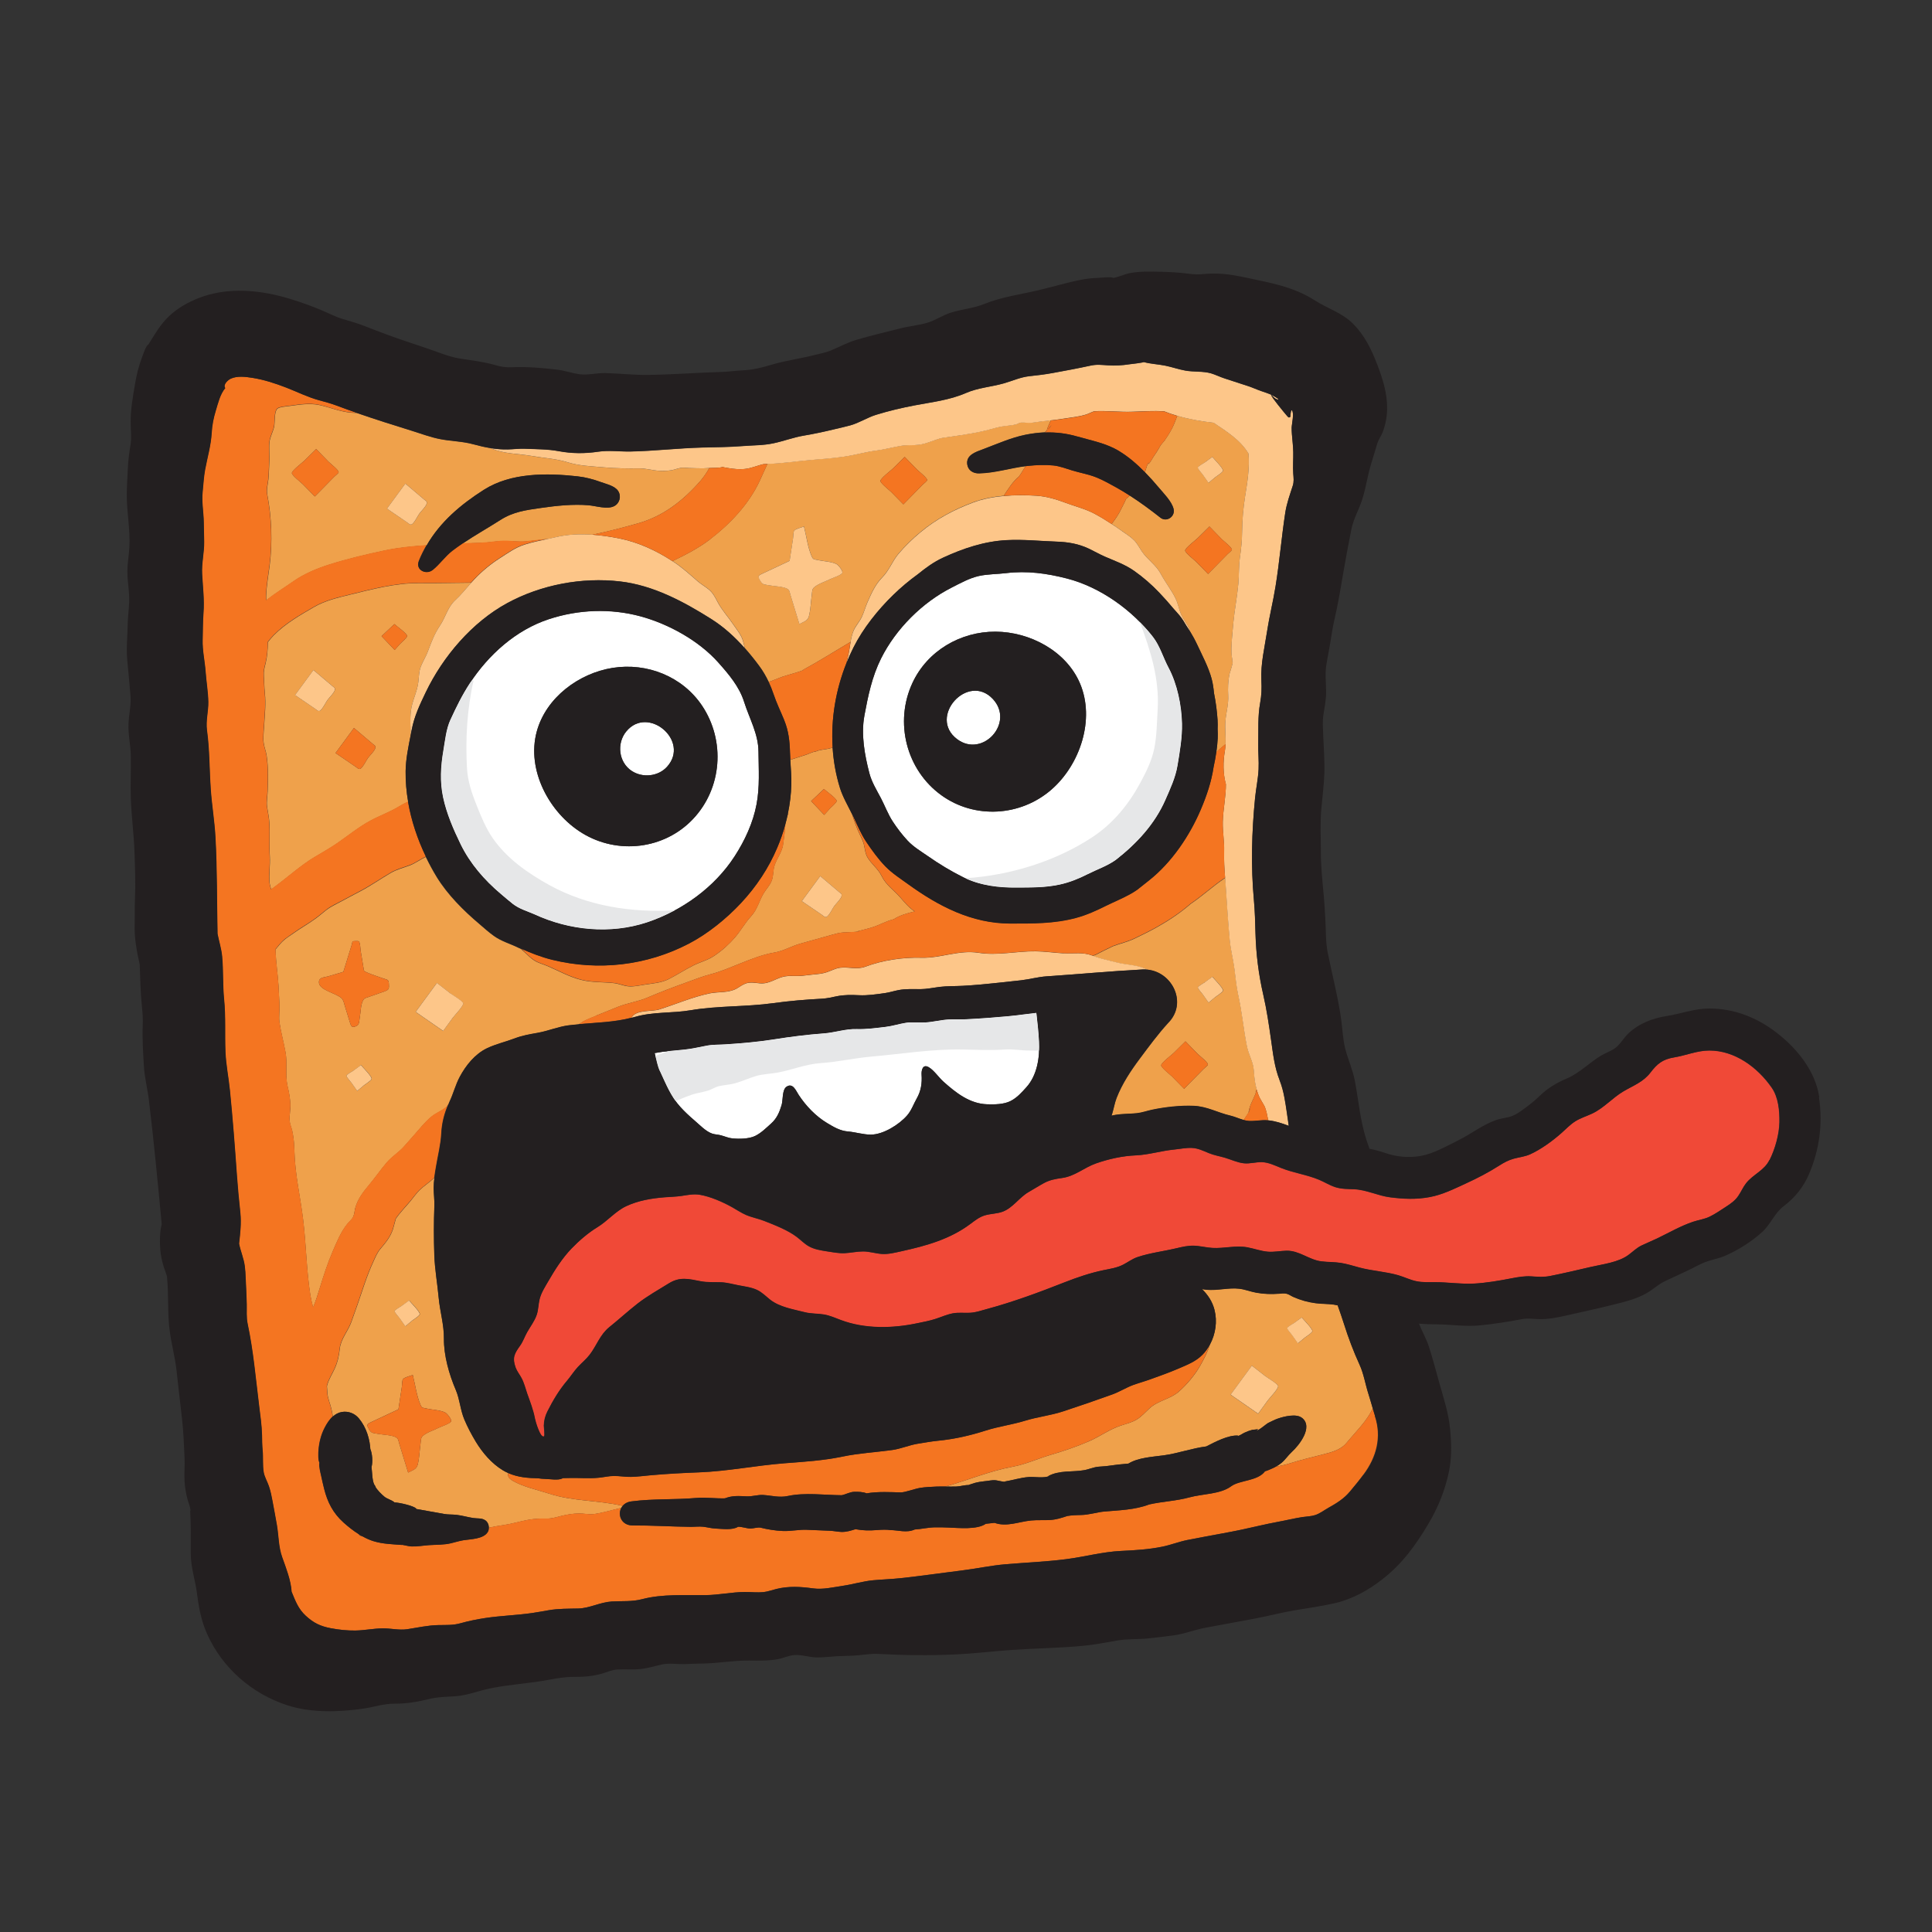 <?xml version="1.0" encoding="UTF-8"?><svg id="a" xmlns="http://www.w3.org/2000/svg" viewBox="0 0 400 400"><rect x="0" y="0" width="400" height="400" fill="#333333" stroke="none"/><defs><style>.b{fill:#f47521;}.c{fill:#efa14b;}.d{fill:#e6e7e8;}.e{fill:#fdc689;}.f{fill:#f04937;}.g{fill:#fff;}.h{fill:#231f20;}</style></defs><path class="c" d="M251.45,271.21c.6,2.36,.22,4.97-.94,7.13-.45,1.55-1.27,3.08-1.98,4.34-1.08,1.94-2.78,3.96-4.45,5.43-1.78,1.57-4.26,1.82-6.04,3.44-.88,.8-1.65,1.71-2.67,2.33-1.01,.62-2.17,.9-3.28,1.26-2.38,.77-4.38,2.3-6.67,3.28-2.61,1.13-5.23,2.01-7.95,2.81-2.6,.77-5.09,1.93-7.77,2.43-4.78,.89-9.28,2.78-13.94,4.11,.76,.01,1.51,.03,2.27,0,.81-.03,1.72-.34,2.54-.3-.1-.02,.51-.2,.59-.23,.5-.18,1.01-.32,1.54-.41,.58-.1,1.18-.16,1.76-.23,.39-.05,.78-.12,1.18-.14,.9-.06,1.95,.45,2.78,.32-.17,.03-.37-.04-.55-.02,1.71-.27,3.43-.84,5.16-.96,1.13-.08,3.2,.3,4.23-.22-.1,.02-.19,.03-.28,.06,2.31-1.3,5.16-.84,7.38-1.24,1.03-.16,1.99-.63,3.05-.73,.69-.07,1.36-.07,2.05-.18,1.41-.21,2.76-.36,4.18-.47,2.01-1.26,5.09-1.4,7.32-1.71,2.98-.41,5.8-1.46,8.79-1.84,1.86-.95,4.55-2.39,6.62-2.25-.07,.02-.12,.05-.15,.11,.49-.1,.98-.49,1.43-.7,.53-.25,1.07-.45,1.63-.59,.22-.05,1.13-.07,1.27-.2,0-.01-.4,.28-.33,.3,.36,.1,1.97-1.37,2.42-1.57,.65-.29,1.21-.62,1.91-.86,1.29-.45,3.83-1.09,5-.16,2.36,1.89-.56,5.63-2.12,7.05-.78,.71-1.31,1.57-2.13,2.26-.37,.31-.78,.57-1.2,.8,1.04-.17,2.07-.4,3.1-.73,2.15-.7,4.3-1.17,6.49-1.75,1.87-.5,3.82-.9,5.11-2.46,1.89-2.3,4.15-4.43,5.42-7.11-.3-1.02-.59-2.04-.91-3.05-.64-1.98-.96-4.13-1.83-6.03-1.28-2.8-2.32-5.55-3.24-8.48-.4-1.28-.85-2.55-1.3-3.82-.29-.06-.57-.12-.86-.16-1.22-.16-2.46-.12-3.68-.28-1.61-.21-3.14-.63-4.62-1.29-.45-.2-.92-.55-1.4-.67-.55-.14-1.05-.04-1.64,0-1.57,.12-3.11,.06-4.66-.22-1.17-.21-2.33-.68-3.51-.82-2.23-.25-4.54,.43-6.81,.21-.3-.03-.6-.07-.9-.12,1.21,1.18,2.14,2.55,2.59,4.31Zm16.56,2.65c.5-.37,1-.73,1.51-1.1,.38,.49,2.3,2.35,2.2,2.87-.07,.35-1.33,1.11-1.59,1.33-.46,.39-.93,.77-1.39,1.16-.4-.57-.8-1.14-1.2-1.7-.15-.21-1.07-1.19-1.02-1.46,.05-.27,1.3-.95,1.51-1.1Zm-8.82,8.89c.95,.74,1.9,1.47,2.84,2.21,.39,.31,2.52,1.53,2.6,2.03,.08,.53-1.84,2.54-2.16,2.98-.66,.91-1.33,1.83-1.99,2.74-1.9-1.32-3.8-2.64-5.7-3.95,1.47-2,2.94-4,4.4-6Z"/><path class="c" d="M217.65,88.06c-.05,.16-.52,.58-.77,.91,.36-.33,.76-.74,.77-.91Z"/><path class="c" d="M66.1,83.86c-2.14-.45-4.24-.04-6.39,.23-.46,.06-1.9,.17-2.3,.55-.66,.62-.45,2.85-.66,3.76-.24,1.03-.84,2.1-.95,3.13-.14,1.28,.05,2.67-.03,3.97-.07,1.23-.07,2.48-.19,3.71-.11,1.08-.44,2.08-.24,3.14,.91,4.81,1.1,9.82,.5,14.68-.26,2.07-.66,4.23-.73,6.32-.01,.33,0,.65,.02,.97,1.81-1.45,3.76-2.64,5.71-4,2.16-1.51,4.83-2.63,7.36-3.42,3.8-1.2,7.65-2.11,11.54-2.93,2.85-.6,5.72-.87,8.6-1.06,2.78-4.84,7.03-8.44,11.84-11.5,5.62-3.57,13.01-3.49,19.42-2.78,1.66,.18,3.22,.6,4.79,1.18,1.13,.41,2.88,.77,3.58,1.84,.7,1.07,.33,2.55-.81,3.14-1.43,.74-3.74-.04-5.26-.17-3.21-.29-6.73,.09-9.91,.55-3.13,.45-5.72,.78-8.41,2.5-2.58,1.66-5.27,3.15-7.81,4.87,1.33-.06,2.65-.11,3.98-.15,1.29-.05,2.56-.26,3.84-.36,1.83-.14,3.65,.25,5.47,.06,1.47-.16,2.94-.34,4.4-.51,.58-.12,1.16-.25,1.75-.39,2.42-.57,4.92-.66,7.41-.48,3.22-.65,6.39-1.48,9.56-2.38,5.16-1.47,9.29-4.71,12.8-8.72,.71-.82,1.33-1.73,1.87-2.7,0,0,0,0,0,0-.83,.06-1.64,.07-2.47,.05-.58-.02-1.16-.03-1.73-.05-.21,0-1.4-.1-1.1-.07-.78-.07-1.78,.41-2.55,.53-.85,.13-1.7,.17-2.56,.11-1.38-.09-2.74-.51-4.12-.5-2.46,.03-4.8,0-7.26-.21-2.52-.23-5.12-.3-7.55-1.06-2.36-.74-4.82-.84-7.26-1.28-2.77-.49-5.84-.42-8.44-1.54-.06-.03-.11-.05-.17-.08-1.23-.2-2.44-.48-3.67-.82-2.23-.61-4.56-.62-6.83-1.06-2.01-.39-3.91-1.11-5.86-1.72-3.83-1.19-7.64-2.39-11.42-3.7-.36-.02-.73-.03-1.09-.06-2.38-.19-4.39-1.11-6.66-1.59Zm3.13,14.81c-.56,.57-1.12,1.14-1.68,1.71l-2.37,2.41c-.83-.84-1.65-1.69-2.48-2.53-.34-.35-2.26-1.83-2.27-2.32,0-.52,2.25-2.22,2.62-2.59,.8-.79,1.61-1.59,2.41-2.38,.85,.87,1.7,1.74,2.54,2.61,.35,.36,2.11,1.71,2.11,2.19,0,.19-.75,.77-.88,.9Zm14.7,1.45c1.29,1.09,2.57,2.18,3.86,3.27,.44,.37,.63,.39,.58,.8-.07,.6-1.21,1.68-1.56,2.17-.32,.45-1.07,2.01-1.59,2.22-.32,.13-.59-.19-.98-.46-1.37-.94-2.74-1.88-4.12-2.81,1.27-1.73,2.54-3.46,3.81-5.19Z"/><path class="c" d="M146.99,111.68c-2.36,1.8-4.99,3.15-7.65,4.44-.03,.02-.07,.03-.1,.04,.12,.08,.25,.16,.38,.24,1.76,1.18,3.28,2.57,4.87,3.95,.71,.62,1.53,1.07,2.25,1.66,.89,.73,1.33,1.63,1.86,2.63,.86,1.65,2.16,3.04,3.2,4.58,.58,.86,1.27,1.7,1.73,2.64,.36,.74,.49,1.53,.68,2.31,1.03,1.16,2.01,2.38,2.94,3.63,.82,1.1,1.46,2.22,2.02,3.4,.92-.36,1.84-.71,2.76-1.07,.6-.23,4.41-1.24,4.44-1.45-.06,0-.12,.02-.18,.05,3.38-1.83,6.6-3.88,9.91-5.83,.14-.86,.32-1.7,.66-2.45,.45-1,1.23-1.81,1.69-2.81,.44-.95,.71-1.98,1.13-2.94,.81-1.85,1.62-3.72,3.06-5.17,1.49-1.5,2.08-3.39,3.43-4.97,1.36-1.59,2.89-3.08,4.5-4.41,3.3-2.74,6.94-4.68,10.94-6.17,1.97-.73,4.12-1.14,6.3-1.34,.93-1.43,1.93-3,3.16-4,.47-.61,.91-1.45,1.4-2.16-3.23,.41-6.37,1.42-9.66,1.5-1.19,.03-2.28-.61-2.45-1.88-.25-1.93,1.79-2.56,3.22-3.09,2.86-1.07,5.85-2.42,8.85-3.02,1.35-.27,2.68-.43,3.99-.49,.03-.03,.05-.07,.08-.1,.05-.05,.18-.18,.35-.33,.06-.49,.58-1.47,.69-1.77,.04-.1,.1-.2,.14-.3-.73,.08-1.46,.17-2.2,.26-.71,.09-1.41,.22-2.12,.27-.38,.02-1.96-.21-2.27,.04-.62,.49-2.78,.53-3.75,.74-1.37,.29-2.71,.72-4.08,1.02-2.66,.57-5.31,.91-8,1.31,0-.01,.02-.02,.03-.02-1.69,.37-3.18,1.22-4.94,1.44-1.25,.16-2.51,.02-3.74,.23-1.72,.29-3.38,.75-5.12,.98-2.24,.3-4.38,.93-6.61,1.25-2.29,.33-4.62,.5-6.93,.7-3.02,.25-5.94,.72-8.96,.81-.52,1.17-1.05,2.34-1.59,3.49-2.24,4.83-6.12,8.93-10.31,12.14Zm37.91-14.7c.8-.79,1.61-1.59,2.41-2.38,.85,.87,1.7,1.74,2.54,2.61,.35,.36,2.11,1.71,2.11,2.19,0,.19-.75,.77-.88,.9-.56,.57-1.12,1.14-1.68,1.71-.79,.8-1.58,1.61-2.37,2.41-.83-.84-1.65-1.69-2.48-2.53-.34-.35-2.26-1.83-2.27-2.32,0-.52,2.25-2.22,2.62-2.59Zm-21.41,19.13c.24-1.56,.47-3.11,.71-4.67,.05-.36,.01-1.28,.24-1.58,.31-.4,1.54-.66,2.02-.86,.51,1.98,.78,4.31,1.6,6.18,.33,.74,.47,.59,1.39,.79,1.12,.24,2.73,.29,3.75,.81,.37,.19,1.37,1.39,1.2,1.83-.17,.43-2.12,1.08-2.52,1.29-.99,.51-2.47,.95-3.31,1.69-.48,.42-.4,.93-.5,1.64-.19,1.41-.23,2.95-.58,4.33-.25,.98-1.05,1.13-1.98,1.64-.61-2-1.23-4-1.84-6-.19-.63-.18-1.03-.67-1.3-.92-.51-2.63-.51-3.65-.71-.94-.18-1.43-.07-1.86-.82-.58-.99-.62-1.16,.26-1.57,1.92-.9,3.83-1.8,5.75-2.7Z"/><path class="c" d="M241.22,91.07c-.29,.41-.97,1.03-1.11,1.49,0-.03,.02-.05,.03-.08-.41,.71-.84,1.41-1.32,2.08-.25,.35-.74,1.4-1.12,1.54,.07-.11,.12-.23,.15-.36-.35,.32-.55,1.36-.73,1.78-.03,.07-.07,.14-.1,.21,1.01,1.04,1.99,2.12,2.94,3.26,.99,1.2,2.65,2.82,3.02,4.38,.38,1.59-1.5,2.85-2.79,1.75-1.98-1.56-4.1-3.13-6.28-4.53-.04,.04-.07,.09-.11,.13-.08,.09-.37,.32-.66,.57-.27,.71-.78,1.62-.93,1.94-.55,1.17-1.26,2.23-2.05,3.25,.71,.47,1.42,.93,2.1,1.43,.85,.62,1.78,1.17,2.53,1.92,.67,.67,1.07,1.51,1.59,2.28,1.18,1.75,2.95,2.8,3.96,4.71,.9,1.7,2.13,3.24,2.99,4.96,.55,1.11,.74,2.34,1.24,3.47,.38,.86,.97,1.58,1.4,2.41,.19,.36,.33,.75,.46,1.15,.52,.86,1,1.73,1.41,2.61,1.05,2.27,2.35,4.68,3,7.08,.27,.99,.4,1.99,.5,3,.38,1.88,.63,3.78,.74,5.61,.04,.62,.03,1.24,.01,1.87,.04,.62,.05,1.24,.02,1.87-.05,.94-.15,1.91-.29,2.88,.62-.58,1.26-1.13,1.92-1.65,.07-1.61-.17-3.18-.02-4.86,.16-1.83,.67-3.46,.57-5.31-.09-1.46-.03-2.9,.26-4.34,.04-.22,.82-2.42,.65-2.6-.02,.08-.03,.16-.04,.24,.07-.48-.12-1.11-.16-1.6-.07-.95-.05-1.88,.02-2.83,.09-1.24,.2-2.49,.32-3.73,.26-2.74,.8-5.44,1.05-8.18,.16-1.8,.07-3.61,.32-5.41,.25-1.82,.45-3.54,.46-5.38,.01-2.41,.24-4.93,.62-7.31,.47-2.94,.95-5.88,.7-8.87-1.69-2.83-4.54-4.57-7.21-6.38-2.51-.27-5.07-.72-7.53-1.44-.33,.82-.65,1.76-1.01,2.45-.44,.87-.96,1.71-1.52,2.51Zm8.28,4.63c.5-.37,1-.73,1.51-1.1,.38,.49,2.3,2.35,2.2,2.87-.07,.35-1.33,1.11-1.59,1.33-.46,.39-.93,.77-1.39,1.16-.4-.57-.8-1.14-1.2-1.7-.15-.21-1.07-1.19-1.02-1.46,.05-.27,1.3-.95,1.51-1.1Zm-1.51,15.69c.8-.79,1.61-1.59,2.41-2.38,.85,.87,1.7,1.74,2.54,2.61,.35,.36,2.11,1.71,2.11,2.19,0,.19-.75,.77-.88,.9-.56,.57-1.12,1.14-1.68,1.71-.79,.8-1.58,1.61-2.37,2.41-.83-.84-1.65-1.69-2.48-2.53-.34-.35-2.26-1.83-2.27-2.32,0-.52,2.25-2.22,2.62-2.59Z"/><path class="c" d="M65.13,177.48c1.56-.94,3.19-1.84,4.69-2.88,2.27-1.56,4.42-3.33,6.85-4.65,2-1.08,4.05-1.8,6-2.98,.59-.36,1.2-.69,1.83-.97-.36-2.11-.55-4.24-.52-6.36,.04-2.49,.55-4.96,1.04-7.41-.02-1.66-.15-3.3,.04-4.98,.24-2.15,1.33-3.99,1.56-6.11,.12-1.07,.11-2.09,.5-3.12,.4-1.07,1.05-2.03,1.45-3.11,.74-1.99,1.37-3.66,2.55-5.44,1.15-1.72,1.57-3.79,3.13-5.21,1.23-1.13,2.22-2.38,3.31-3.61-3.65,.02-7.31,.12-10.96,.09-4.75-.03-9.61,1.28-14.21,2.4-2.44,.59-5.08,1.23-7.28,2.49-2.98,1.72-5.99,3.45-8.44,5.91-.43,.44-.82,.92-1.2,1.41-.03,1.46-.12,2.91-.46,4.33-.24,.97-.45,1.65-.38,2.66,.08,1.18,.09,2.35,.21,3.53,.25,2.35-.02,4.55-.16,6.89-.06,1.06-.22,2.35-.09,3.4,.11,.88,.47,1.75,.61,2.63,.38,2.41,.31,5.04,.22,7.47-.04,1.05-.27,2.1-.12,3.14,.16,1.13,.41,2.21,.48,3.35,.14,2.34-.04,4.68,.09,7.02,.1,1.75-.21,3.57-.06,5.28,.04,.5,.19,1.01,.34,1.51,.21-.16,.43-.32,.63-.47,2.83-2.06,5.34-4.4,8.35-6.22Zm16.52-48.27c.45,.42,2.66,1.97,2.64,2.48-.01,.35-1.16,1.29-1.38,1.54-.4,.45-.8,.9-1.2,1.34-.9-.95-1.81-1.91-2.71-2.86,.88-.83,1.77-1.67,2.65-2.5Zm-8.37,21.51l3.86,3.27c.44,.37,.63,.39,.58,.8-.07,.6-1.21,1.68-1.56,2.17-.32,.45-1.07,2.01-1.59,2.22-.32,.13-.59-.19-.98-.46-1.37-.94-2.74-1.88-4.12-2.81,1.27-1.73,2.54-3.46,3.81-5.19Zm-8.38-12l3.86,3.27c.44,.37,.63,.39,.58,.8-.07,.6-1.21,1.68-1.56,2.17-.32,.45-1.07,2.01-1.59,2.22-.32,.13-.59-.19-.98-.46-1.37-.94-2.75-1.88-4.12-2.81,1.27-1.73,2.54-3.46,3.81-5.19Z"/><path class="c" d="M123.42,210.28c1.51-.62,3.03-1.23,4.54-1.83,1.94-.78,4.1-1.07,5.97-1.86,2.72-1.16,5.39-2.18,8.18-3.18,1.69-.61,3.34-1.27,5.08-1.72,2.1-.55,4-1.39,6.02-2.19,2.34-.93,4.58-1.85,7.15-2.29,1.84-.31,3.54-1.34,5.38-1.85,1.78-.5,3.57-1,5.35-1.49,.75-.21,1.5-.44,2.26-.62,1.57-.39,3.27-.11,4.8-.48-.22,.05-.53,.03-.75,.08,1.13-.31,2.3-.56,3.42-.93,1.26-.41,2.76-1.26,4.23-1.6,1.12-.76,2.75-1.25,4.31-1.61-1.19-.8-1.99-1.78-2.98-2.91-1.4-1.6-2.9-2.49-3.87-4.45-.75-1.51-2.04-2.4-2.89-3.8-.51-.85-.54-1.8-.78-2.75-.2-.77-.56-1.45-.9-2.17-.64-1.32-1.1-2.69-1.55-4.08-.88-1.8-1.91-3.52-2.51-5.45-.84-2.72-1.33-5.52-1.51-8.34-.11,.04-.22,.09-.33,.13-.86,.29-2.53,.3-3.27,.79,.02-.01,.05-.03,.07-.04-.31-.1-1.49,.48-1.77,.57-.92,.3-1.83,.59-2.75,.89-.23,.08-.48,.15-.71,.22,.1,1.72,.25,3.44,.21,5.16-.05,2-.3,3.98-.7,5.92,.02,.05,.05,.1,.05,.14,0,.07-.06,.17-.14,.28-.13,.6-.28,1.2-.44,1.79-.1,1.45-.26,2.9-.48,4.31-.29,1.85-1.64,3.15-1.93,5-.13,.83-.12,1.68-.44,2.47-.37,.94-1.1,1.67-1.62,2.53-.97,1.6-1.31,3.35-2.61,4.77-1.27,1.37-2.11,2.96-3.31,4.36-1.26,1.46-2.68,2.74-4.28,3.82-1.39,.94-2.83,1.27-4.3,1.99-1.78,.88-3.45,1.99-5.22,2.88-1.5,.76-3.3,.87-4.94,1.13-1.09,.17-2.28,.45-3.39,.34-1.01-.1-1.95-.55-2.96-.66-2.28-.25-4.6-.11-6.86-.69-2.41-.62-4.59-1.85-6.85-2.82-.92-.4-1.91-.63-2.77-1.17-.85-.53-1.52-1.3-2.28-1.95-.18-.16-.35-.31-.53-.47-.14-.06-.28-.12-.42-.18-1.74-.87-3.54-1.33-5.15-2.48-1.07-.76-2.04-1.65-3.04-2.5-3.25-2.75-6.54-6.03-8.78-9.67-.83-1.35-1.58-2.76-2.28-4.2-1.11,.53-2.18,1.32-3.28,1.75-1.35,.51-2.71,.83-3.96,1.56-2.09,1.22-4.1,2.63-6.23,3.76-1.25,.66-2.5,1.31-3.74,1.99-1.14,.63-2.33,1.14-3.37,1.93-.76,.58-1.47,1.23-2.25,1.79-1.47,1.07-3.07,1.96-4.55,3.02-.59,.42-1.22,.81-1.79,1.27-.74,.59-1.31,1.34-1.92,2.07,0,.09,0,.18,0,.27,.05,2.45,.45,4.81,.6,7.25,.08,1.31,.14,2.63,.2,3.95,.06,1.17-.17,2.45-.01,3.6,.3,2.08,.89,4.18,1.26,6.26,.42,2.31-.1,4.76,.42,6.99,.28,1.18,.5,2.37,.58,3.59,.08,1.22-.24,2.48-.14,3.67,.05,.65,.38,1.33,.52,1.97,.3,1.37,.43,2.75,.46,4.15,.11,4.9,1.24,9.55,1.82,14.39,.62,5.12,.67,10.28,1.46,15.38,.14,.89,.35,1.79,.59,2.69,.54-1.28,.96-2.67,1.37-3.97,.8-2.58,1.61-5.13,2.68-7.61,.85-1.96,1.68-4.04,3.03-5.71,.38-.47,.96-.93,1.22-1.48,.26-.55,.28-1.3,.45-1.89,.53-1.84,1.6-3.22,2.81-4.67,1.27-1.51,2.39-3.14,3.66-4.64,1.06-1.25,2.47-2.09,3.56-3.3,.69-.77,1.37-1.56,2.06-2.33,1.17-1.32,2.28-2.76,3.65-3.89,1-.83,2.44-1.32,3.34-2.24-.18,.12,.03-.18,.19-.4,.07-.16,.13-.32,.2-.48,.8-1.69,1.24-3.52,2.13-5.17,1.27-2.37,3.13-4.68,5.59-5.87,1.81-.87,3.86-1.34,5.75-2.05,1.54-.58,3.08-.86,4.7-1.14,2.21-.38,4.29-1.29,6.51-1.57,.69-.09,1.38-.15,2.07-.21,.54-.34,1.01-.65,1.06-.67,.81-.42,1.67-.74,2.52-1.09Zm47.16-46.92c.45,.42,2.66,1.97,2.64,2.48-.01,.35-1.16,1.29-1.38,1.54l-1.2,1.34c-.9-.95-1.81-1.91-2.71-2.86,.88-.83,1.77-1.67,2.65-2.5Zm-.76,18.02l3.86,3.27c.44,.37,.63,.39,.58,.8-.07,.6-1.21,1.68-1.56,2.17-.32,.45-1.07,2.01-1.59,2.22-.32,.13-.59-.19-.98-.46-1.37-.94-2.74-1.88-4.12-2.81,1.27-1.73,2.54-3.46,3.81-5.19Zm-94.47,43.33l-1.39,1.16c-.4-.57-.8-1.14-1.2-1.7-.15-.21-1.07-1.19-1.02-1.46,.05-.27,1.3-.95,1.51-1.1,.5-.37,1-.73,1.51-1.1,.38,.49,2.3,2.35,2.2,2.87-.07,.35-1.33,1.11-1.59,1.33Zm4.34-19.48c-1.11,.39-2.23,.78-3.34,1.17-.75,.26-.93,.22-1.22,.79-.46,.9-.45,2.41-.64,3.41-.14,.76-.05,1.51-.67,1.81-1,.48-1.14,.04-1.38-.75-.36-1.16-.71-2.31-1.07-3.47-.17-.55-.25-1.1-.62-1.48-1.09-1.11-4.76-1.68-4.72-3.38,.03-1.03,1.03-.93,1.96-1.2,1.03-.31,2.07-.61,3.1-.92,.58-1.86,1.15-3.73,1.73-5.59,.04-.14,.1-.62,.22-.72,.08-.06,1.12-.1,1.23-.02,.32,.25,.33,1.54,.4,1.97,.19,1.17,.39,2.33,.58,3.5,.13,.78,.05,.68,.74,.99,1.06,.48,2.2,.81,3.29,1.21,.87,.32,1.15,.18,1.22,1.02,.08,1.04,.06,1.35-.81,1.65Zm14.05,5.49c-.66,.91-1.33,1.83-1.99,2.74-1.9-1.32-3.8-2.64-5.7-3.95l4.4-6c.95,.74,1.9,1.47,2.84,2.21,.39,.31,2.52,1.53,2.6,2.03,.08,.53-1.84,2.54-2.16,2.98Z"/><path class="c" d="M85.1,248.54c-1.04,1.25-2.25,2.48-3.18,3.82,.13-.22-.13,.56-.17,.7-.14,.51-.25,1.03-.42,1.53-.53,1.53-1.46,2.69-2.5,3.9-.72,.83-1.08,1.76-1.54,2.76-1.34,2.89-2.23,5.87-3.27,8.87-.42,1.2-.85,2.4-1.28,3.6-.7,1.94-2.18,3.49-2.39,5.54-.15,1.45-.45,2.79-1.06,4.12-.52,1.15-1.23,2.2-1.55,3.43-.02,.07-.04,.13-.05,.19,.04,.46,.07,.92,.1,1.39,.06,1.1,.55,2.14,.81,3.23,.13,.55,.23,1.1,.32,1.66,.52-.47,1.12-.82,1.86-.94,1.34-.23,2.69,.3,3.54,1.35,1.55,1.87,2.29,4.34,2.38,6.73-.02-.14,0-.37-.05-.48,.44,.99,.56,2.73,.27,3.81,.14,1.06,.12,2.67,.54,3.57,.1,.16,.2,.32,.3,.48,.03,.01,.05,.04,.07,.11-.02-.03-.05-.07-.07-.11-.02,0-.03-.01-.05,0,.39,.71,1.33,1.63,1.89,2.09,.57,.47,1.58,.7,2.08,1.18,.91,0,4.04,.71,4.5,1.28-.03,.06-.09,.07-.17,.04,2.01,.36,4.02,.73,6.04,1.08,.78,.13,1.62,.07,2.48,.17,1.18,.14,2.31,.49,3.48,.66,.79,.12,1.71-.02,2.4,.43,.53,.35,.79,.96,.78,1.57,1.08-.22,2.16-.42,3.27-.58,1.69-.25,3.29-.77,4.97-1.06,1.23-.21,2.46-.28,3.7-.25,1.1,.02,1.92-.25,2.99-.52,1.21-.3,2.44-.51,3.69-.54,1.01-.02,2.15,.27,3.13,.13,1.89-.25,3.78-.86,5.67-1.27,.08-.16,.18-.3,.3-.44-5.03-1.19-10.27-.91-15.19-2.52-2.46-.8-5.31-1.38-7.56-2.67-.91-.52-1.1-1.08-.92-1.6-.38-.17-.76-.35-1.13-.58-2.33-1.4-4.24-3.65-5.63-5.95-.88-1.46-1.69-2.98-2.35-4.56-.85-1.99-.94-4.16-1.78-6.14-1.38-3.21-2.49-7.11-2.45-10.62,.03-2.84-.83-5.64-1.09-8.49-.27-2.96-.8-5.82-.9-8.8-.11-3.4-.12-6.73,.01-10.13,.05-1.25-.13-2.5-.14-3.75,0-.71,.06-1.41,.15-2.11-.97,.93-2.1,1.63-3.06,2.56-.65,.63-1.19,1.43-1.77,2.12Zm3.35,43.11c1.12,.24,2.73,.29,3.74,.81,.37,.19,1.37,1.39,1.2,1.83-.17,.43-2.12,1.08-2.52,1.29-.99,.51-2.47,.95-3.31,1.69-.48,.42-.4,.93-.5,1.64-.19,1.41-.23,2.95-.58,4.33-.25,.98-1.05,1.13-1.98,1.64-.61-2-1.23-4-1.84-6-.19-.63-.18-1.03-.67-1.3-.92-.51-2.63-.51-3.65-.71-.94-.18-1.43-.07-1.86-.82-.58-.99-.62-1.16,.26-1.57,1.92-.9,3.83-1.8,5.75-2.7,.24-1.56,.47-3.11,.71-4.67,.05-.36,.01-1.28,.24-1.58,.31-.4,1.54-.66,2.02-.86,.51,1.98,.78,4.31,1.6,6.18,.33,.74,.47,.59,1.39,.79Zm-3.13-18.21c-.46,.39-.93,.77-1.39,1.16-.4-.57-.8-1.14-1.2-1.7-.15-.21-1.07-1.19-1.02-1.46,.05-.27,1.3-.95,1.51-1.1l1.51-1.1c.38,.49,2.3,2.35,2.2,2.87-.07,.35-1.33,1.11-1.59,1.33Z"/><path class="c" d="M258.51,230.28c.05-.07,.1-.14,.15-.21,.09-.3,.19-.6,.32-.9-.15,.32-.36,.72-.47,1.11Z"/><path class="c" d="M258.49,230.32c.23-1.72,1.32-3.08,1.71-4.71,0,0,0,0,0,0-.05,.19-.22,.4-.29,.6,.08-.2,.17-.45,.27-.7-.35-1.25-.49-2.53-.57-3.89-.1-1.68-1.09-3.29-1.43-4.99-.7-3.5-1.01-7.06-1.79-10.56-.4-1.79-.55-3.62-.79-5.43-.26-2.02-.79-3.98-.98-6.02-.34-3.6-.56-7.2-.8-10.8-.05-.69-.1-1.38-.15-2.06-.11,.08-.22,.15-.33,.23-2.13,1.43-4.48,3.58-6.83,5.16-2.25,1.94-4.5,3.43-7.08,4.88-1.46,.82-2.98,1.54-4.49,2.28-1.47,.72-3.01,1.04-4.52,1.61-1.21,.57-2.72,1.33-3.67,1.83-.11,0-.28,.07-.47,.17,.01,0,.02,0,.03,.01,1.59,.62,3.23,.93,4.88,1.36,1.98,.51,4.05,.48,5.95,1.29,.13,.06,.32,.13,.51,.22,5.13,.55,8.25,6.92,4.22,11-2.15,2.35-3.95,4.81-5.85,7.36-1.9,2.54-3.69,5.24-4.84,8.2-.39,1.02-.57,2.12-.88,3.16-.05,.17-.11,.33-.16,.5,.28-.05,.57-.12,.85-.17,1.47-.25,2.94-.19,4.41-.34,1.07-.11,2.1-.5,3.16-.72,2.7-.56,5.87-.92,8.63-.8,2.75,.12,4.93,1.41,7.52,2.01,.87,.2,1.84,.64,2.77,.91,.08-.12,.16-.23,.23-.34,.23-.35,.5-.78,.81-1.23Zm-9.28-9.02c-.56,.57-1.12,1.14-1.68,1.71-.79,.8-1.58,1.61-2.37,2.41-.83-.84-1.65-1.69-2.48-2.53-.34-.35-2.26-1.83-2.27-2.32,0-.52,2.25-2.22,2.62-2.59,.8-.79,1.61-1.59,2.41-2.38,.85,.87,1.7,1.74,2.54,2.61,.35,.36,2.11,1.71,2.11,2.19,0,.19-.75,.77-.88,.9Zm2.41-14.87c-.46,.39-.93,.77-1.39,1.16-.4-.57-.8-1.14-1.2-1.7-.15-.21-1.07-1.19-1.02-1.46,.05-.27,1.3-.95,1.51-1.1,.5-.37,1-.73,1.51-1.1,.38,.49,2.3,2.35,2.2,2.87-.07,.35-1.33,1.11-1.59,1.33Z"/><path class="e" d="M264.92,223.64c-1.07-2.73-1.35-5.43-1.76-8.3-.45-3.17-.91-6.31-1.63-9.43-.96-4.19-1.48-8.35-1.6-12.64-.06-2.3-.12-4.63-.33-6.92-.64-7.01-.45-14.08,.24-21.07,.19-1.99,.63-3.98,.73-5.97,.09-1.75-.11-3.52-.07-5.28,.06-2.88-.12-5.66,.4-8.51,.29-1.6,.33-2.99,.25-4.62-.17-3.47,.66-6.77,1.18-10.17,.47-3.12,1.25-6.18,1.75-9.29,.82-5.07,1.24-10.22,2.02-15.3,.3-1.93,.95-3.68,1.54-5.53,.29-.89,.17-1.61,.11-2.54-.11-1.5,.03-2.96,0-4.45-.02-1.24-.19-2.48-.28-3.72-.03-.45-.05-.88-.05-1.33,.01-.72,.57-3.06,.05-3.59-.25-.26-.32,1.32-.32,1.33-.37,.29-.44,.07-.81-.34-.22-.24-3.34-4.01-3.16-4.2,.2,.22,1.07,1.11,1.46,.94,.26-.1-1.55-1.02-1.6-1.04-.61-.25-1.23-.46-1.86-.67-.95-.32-1.84-.75-2.8-1.06-1.62-.53-3.23-1.05-4.85-1.58-.9-.29-2.06-.85-2.83-1.06-1.67-.47-3.57-.25-5.28-.56-1.41-.25-2.77-.74-4.16-1.02-1.47-.3-2.98-.35-4.44-.74,.02-.03,.05-.05,.08-.06-.1,.2-2.8,.46-3.14,.52-1.44,.23-2.89,.3-4.34,.21-1.35-.08-2.33-.23-3.64,.06-2.62,.57-5.25,1.06-7.89,1.54-1.59,.29-3.18,.48-4.78,.65-1.85,.2-3.49,.97-5.27,1.48-2.66,.75-5.34,.9-7.88,2.01-3.39,1.48-7.04,1.87-10.64,2.56-2.69,.51-5.31,1.13-7.93,1.94-1.8,.55-3.5,1.68-5.38,2.2-1.07,.3-2.17,.53-3.25,.79-2.1,.51-4.2,.96-6.33,1.32-2.15,.36-4.17,1.14-6.29,1.59-2.14,.46-4.28,.4-6.44,.58-2.78,.23-5.55,.22-8.33,.3-4.93,.13-9.82,.71-14.75,.82-2.27,.05-4.49-.3-6.75,.04-2.8,.41-5.42,.41-8.21-.11-2.29-.43-4.64-.4-6.97-.5-1.18-.05-2.35,.11-3.53,.14-1.21,.03-2.37-.07-3.53-.26,.06,.03,.11,.05,.17,.08,2.6,1.12,5.67,1.04,8.44,1.54,2.44,.43,4.9,.54,7.26,1.28,2.43,.76,5.02,.83,7.55,1.06,2.45,.22,4.8,.24,7.26,.21,1.38-.01,2.74,.41,4.12,.5,.86,.05,1.71,.02,2.56-.11,.78-.12,1.77-.6,2.55-.53-.3-.03,.89,.06,1.1,.07,.58,.02,1.16,.03,1.73,.05,.83,.03,1.64,.02,2.47-.05,0,0,0,0,0,0,.84-.06,2.09,.03,2.87-.25-.22,.08,.88,.23,1.2,.28,1.03,.17,2.08,.26,3.13,.18,1.56-.12,2.86-.81,4.36-1.08-.06,.01-.18,.04-.26,.06,.25,0,.5-.02,.74-.03,3.03-.09,5.95-.55,8.96-.81,2.31-.19,4.63-.36,6.93-.7,2.23-.32,4.37-.96,6.61-1.25,1.73-.23,3.4-.68,5.12-.98,1.23-.21,2.49-.07,3.74-.23,1.76-.22,3.25-1.07,4.94-1.44-.01,0-.02,.01-.03,.02,2.69-.4,5.33-.74,8-1.31,1.37-.29,2.71-.73,4.08-1.02,.97-.2,3.13-.25,3.75-.74,.31-.24,1.89-.01,2.27-.04,.72-.04,1.42-.18,2.12-.27,.73-.1,1.46-.18,2.2-.26,.64-.07,1.29-.15,1.93-.25,1.04-.15,2.08-.3,3.11-.46,.77-.12,1.53-.28,2.28-.51,.51-.16,1.1-.5,1.66-.67,2.64-.14,5.28,.2,7.92,.1,2.24-.09,4.29-.2,6.52-.1,.89,.36,1.81,.68,2.75,.95,2.46,.72,5.02,1.17,7.53,1.44,2.67,1.81,5.52,3.55,7.21,6.38,.26,2.99-.23,5.93-.7,8.87-.38,2.38-.6,4.9-.62,7.31-.01,1.84-.2,3.56-.46,5.38-.25,1.8-.16,3.6-.32,5.41-.25,2.74-.79,5.45-1.05,8.18-.12,1.24-.22,2.49-.32,3.73-.07,.95-.09,1.88-.02,2.83,.04,.49,.23,1.12,.16,1.6,0-.08,.02-.16,.04-.24,.17,.18-.61,2.38-.65,2.6-.29,1.44-.34,2.88-.26,4.34,.11,1.84-.41,3.47-.57,5.31-.14,1.67,.1,3.24,.02,4.86-.02,.43-.05,.85-.12,1.29-.41,2.33-.42,4.68,.18,6.98,.01-.06,.02-.11,.02-.17,.02,2.77-.58,5.25-.65,7.99-.05,2.06,.34,4.09,.28,6.15-.06,1.82,.06,3.61,.2,5.42,.05,.68,.1,1.37,.15,2.06,.24,3.6,.46,7.2,.8,10.8,.19,2.04,.72,4,.98,6.02,.24,1.82,.39,3.64,.79,5.43,.78,3.5,1.09,7.06,1.79,10.56,.34,1.7,1.33,3.31,1.43,4.99,.08,1.36,.23,2.64,.57,3.89,0,.03,.02,.07,.03,.1,0,0,0,0,0,0,.17,.58,.36,1.15,.64,1.72,.23,.46,.81,1.35,.94,1.63,.42,.88,.6,1.99,.81,3.01,1.49,.15,2.87,.62,4.24,1.14-.3-1.95-.53-3.92-.9-5.86-.24-1.28-.54-2.4-1.01-3.62Z"/><path class="e" d="M262.46,289.96c.32-.44,2.25-2.45,2.16-2.98-.08-.5-2.2-1.72-2.6-2.03-.95-.74-1.9-1.47-2.84-2.21-1.47,2-2.94,4-4.4,6,1.9,1.32,3.8,2.64,5.7,3.95,.66-.91,1.33-1.83,1.99-2.74Z"/><path class="e" d="M66.18,147.18c.52-.21,1.27-1.77,1.59-2.22,.35-.49,1.48-1.57,1.56-2.17,.05-.41-.14-.43-.58-.8l-3.86-3.27c-1.27,1.73-2.54,3.46-3.81,5.19,1.37,.94,2.74,1.88,4.12,2.81,.38,.26,.65,.59,.98,.46Z"/><path class="e" d="M85.21,108.58c.52-.21,1.27-1.77,1.59-2.22,.35-.49,1.48-1.57,1.56-2.17,.05-.41-.14-.43-.58-.8-1.29-1.09-2.57-2.18-3.86-3.27-1.27,1.73-2.54,3.46-3.81,5.19,1.37,.94,2.74,1.88,4.12,2.81,.39,.26,.65,.59,.98,.46Z"/><path class="e" d="M171.11,189.84c.52-.21,1.27-1.77,1.59-2.22,.35-.49,1.48-1.57,1.56-2.17,.05-.41-.14-.43-.58-.8l-3.86-3.27c-1.27,1.73-2.54,3.46-3.81,5.19,1.37,.94,2.74,1.88,4.12,2.81,.39,.26,.65,.59,.98,.46Z"/><path class="e" d="M157.48,120.38c.44,.75,.93,.63,1.86,.82,1.02,.2,2.73,.21,3.65,.71,.49,.27,.48,.67,.67,1.3,.61,2,1.23,4,1.84,6,.93-.51,1.73-.66,1.98-1.64,.35-1.38,.39-2.92,.58-4.33,.1-.71,.02-1.22,.5-1.64,.84-.74,2.31-1.18,3.31-1.69,.4-.2,2.35-.85,2.52-1.29,.17-.44-.83-1.64-1.2-1.83-1.02-.52-2.63-.57-3.75-.81-.92-.2-1.06-.06-1.39-.79-.83-1.87-1.09-4.2-1.6-6.18-.48,.2-1.72,.46-2.02,.86-.22,.29-.18,1.22-.24,1.58-.24,1.56-.47,3.11-.71,4.67-1.92,.9-3.83,1.8-5.75,2.7-.88,.41-.84,.59-.26,1.57Z"/><path class="e" d="M268.72,278.12c.46-.39,.93-.77,1.39-1.16,.26-.22,1.53-.99,1.59-1.33,.1-.51-1.82-2.38-2.2-2.87-.5,.37-1,.73-1.51,1.1-.21,.15-1.46,.83-1.51,1.1-.05,.26,.88,1.24,1.02,1.46,.4,.57,.8,1.14,1.2,1.7Z"/><path class="e" d="M83.2,270.34c-.21,.15-1.46,.83-1.51,1.1-.05,.26,.88,1.24,1.02,1.46,.4,.57,.8,1.14,1.2,1.7,.46-.39,.93-.77,1.39-1.16,.26-.22,1.53-.99,1.59-1.33,.1-.51-1.82-2.38-2.2-2.87l-1.51,1.1Z"/><path class="e" d="M249.51,203.33c-.21,.15-1.46,.83-1.51,1.1-.05,.26,.88,1.24,1.02,1.46,.4,.57,.8,1.14,1.2,1.7,.46-.39,.93-.77,1.39-1.16,.26-.22,1.53-.99,1.59-1.33,.1-.51-1.82-2.38-2.2-2.87-.5,.37-1,.73-1.51,1.1Z"/><path class="e" d="M73.24,221.61c-.21,.15-1.46,.83-1.51,1.1-.05,.26,.88,1.24,1.02,1.46,.4,.57,.8,1.14,1.2,1.7l1.39-1.16c.26-.22,1.53-.99,1.59-1.33,.1-.51-1.82-2.38-2.2-2.87-.5,.37-1,.73-1.51,1.1Z"/><path class="e" d="M250.22,99.96c.46-.39,.93-.77,1.39-1.16,.26-.22,1.53-.99,1.59-1.33,.1-.51-1.82-2.38-2.2-2.87-.5,.37-1,.73-1.51,1.1-.21,.15-1.46,.83-1.51,1.1-.05,.26,.88,1.24,1.02,1.46,.4,.57,.8,1.14,1.2,1.7Z"/><path class="e" d="M93.3,205.71c-.95-.74-1.9-1.47-2.84-2.21l-4.4,6c1.9,1.32,3.8,2.64,5.7,3.95,.66-.91,1.33-1.83,1.99-2.74,.32-.44,2.25-2.45,2.16-2.98-.08-.5-2.2-1.72-2.6-2.03Z"/><path class="e" d="M220.23,197.38c-1.92-.1-3.82-.39-5.75-.42-3.97-.06-7.91,.93-11.88,.31-4.05-.64-7.81,1.13-11.8,1.02-3.85-.11-8.03,.5-11.62,1.85-1.85,.69-3.46-.02-5.31,.23-.98,.14-1.85,.65-2.78,.95-.84,.27-1.7,.35-2.58,.43-1.09,.1-2.19,.29-3.29,.33-.92,.03-1.85-.09-2.77,.08-1.9,.36-3.09,1.61-5.13,1.43-.97-.08-1.91-.3-2.87,.01-.72,.24-1.32,.73-1.97,1.09-1.71,.93-3.74,.6-5.59,.99-3.63,.77-6.91,2.22-10.43,3.33-1.47,.46-4.66,0-5.66,1.58-.03,.05-.04,.09-.06,.14,.24-.06,.49-.11,.73-.19,3.74-1.1,7.71-.73,11.52-1.38,5.65-.96,11.43-.68,17.12-1.47,3.36-.47,6.7-.74,10.09-.92,1.07-.06,2.07-.31,3.11-.52,1.53-.3,2.98-.28,4.53-.2,1.77,.09,3.67-.2,5.43-.45,.93-.13,1.82-.43,2.75-.61,1.52-.29,3.01-.19,4.54-.2,1.33,0,2.62-.29,3.94-.46,1.63-.2,3.24-.14,4.87-.23,2.48-.14,4.95-.37,7.41-.64,1.54-.17,3.07-.33,4.61-.5,1.78-.2,3.5-.7,5.29-.82,6.62-.44,13.25-1.08,19.87-1.42,.36-.02,.72,0,1.07,.03-.2-.08-.38-.16-.51-.22-1.89-.81-3.97-.78-5.95-1.29-1.65-.43-3.29-.74-4.88-1.36-.01,0-.02,0-.03-.01-2.13-.81-3.82-.39-6.02-.51Z"/><path class="e" d="M103.53,115.54c-1.94,1.24-3.66,2.66-5.25,4.32-.25,.26-.48,.52-.72,.79-1.09,1.22-2.08,2.48-3.31,3.61-1.56,1.42-1.98,3.5-3.13,5.21-1.19,1.78-1.81,3.45-2.55,5.44-.4,1.07-1.04,2.04-1.45,3.11-.39,1.03-.38,2.05-.5,3.12-.23,2.12-1.32,3.96-1.56,6.11-.19,1.69-.06,3.33-.04,4.98,.08-.38,.15-.76,.22-1.14,.53-2.81,1.68-5.22,2.91-7.77,3.55-7.4,9.59-14.51,16.88-18.47,6.98-3.79,15.43-5.4,23.34-4.48,6.87,.79,13.13,4.15,18.87,7.77,2.64,1.66,4.9,3.75,6.95,6.05-.19-.78-.32-1.57-.68-2.31-.46-.94-1.15-1.78-1.73-2.64-1.04-1.54-2.33-2.93-3.2-4.58-.52-1-.97-1.9-1.86-2.63-.72-.59-1.54-1.05-2.25-1.66-1.59-1.38-3.11-2.77-4.87-3.95-.12-.08-.25-.16-.38-.24-3.34-2.19-7.11-3.93-11.05-4.71-1.82-.36-3.69-.64-5.56-.77-2.49-.18-4.99-.09-7.41,.48-.58,.14-1.17,.26-1.75,.39-1.64,.35-3.27,.68-4.88,1.2-1.88,.6-3.41,1.73-5.05,2.78Z"/><path class="e" d="M175.24,137.32c.44-1.11,.93-2.2,1.47-3.27,1.98-3.94,5.05-7.78,8.21-10.85,1.61-1.57,3.32-3.01,5.13-4.31,1.6-1.3,3.25-2.52,5.18-3.41,4.17-1.93,8.59-3.41,13.2-3.64,3.49-.18,6.85,.19,10.32,.31,2.38,.08,4.54,.44,6.71,1.47,1.1,.52,2.15,1.13,3.26,1.62,2.1,.92,4.22,1.65,6.11,2.98,1.85,1.3,3.63,2.86,5.19,4.5,1.02,1.08,2.05,2.23,3.04,3.42,.38,.43,.78,.85,1.14,1.29,.54,.66,1,1.39,1.43,2.14,.28,.42,.55,.84,.81,1.26-.12-.4-.27-.79-.46-1.15-.43-.82-1.02-1.55-1.4-2.41-.5-1.13-.68-2.36-1.24-3.47-.86-1.72-2.08-3.26-2.99-4.96-1.01-1.91-2.78-2.96-3.96-4.71-.52-.78-.93-1.61-1.59-2.28-.74-.75-1.68-1.3-2.53-1.92-.68-.5-1.39-.96-2.1-1.43-1.19-.78-2.41-1.53-3.66-2.19-1.86-.98-3.91-1.46-5.86-2.2-1.9-.72-4.06-1.37-6.1-1.48-2.17-.13-4.47-.15-6.74,.06-2.18,.2-4.33,.6-6.3,1.34-4,1.49-7.64,3.42-10.94,6.17-1.61,1.33-3.14,2.82-4.5,4.41-1.34,1.57-1.94,3.47-3.43,4.97-1.44,1.45-2.24,3.32-3.06,5.17-.42,.96-.69,1.98-1.13,2.94-.46,1-1.23,1.81-1.69,2.81-.34,.75-.52,1.6-.66,2.45-.18,1.06-.3,2.15-.57,3.15-.11,.42-.19,.83-.28,1.25Z"/><g><path class="b" d="M260.17,225.5c-.1,.25-.19,.49-.27,.7,.07-.19,.24-.4,.29-.6,0-.03-.02-.07-.03-.1Z"/><path class="b" d="M262.5,231.96s.06,.01,.09,.01c-.21-1.02-.39-2.13-.81-3.01-.14-.29-.72-1.17-.94-1.63-.28-.57-.48-1.14-.64-1.72-.39,1.62-1.48,2.98-1.71,4.71-.31,.44-.59,.88-.81,1.23-.07,.1-.15,.22-.23,.34,.38,.11,.76,.19,1.12,.21,1.3,.06,2.6-.26,3.93-.13Zm-3.52-2.79c-.13,.29-.23,.59-.32,.9-.05,.07-.1,.14-.15,.21,.11-.38,.32-.79,.47-1.11Z"/><path class="b" d="M214.53,102.62c2.04,.12,4.2,.76,6.1,1.48,1.96,.74,4,1.22,5.86,2.2,1.26,.66,2.47,1.41,3.66,2.19,.78-1.02,1.5-2.08,2.05-3.25,.15-.32,.66-1.23,.93-1.94,.29-.25,.57-.48,.66-.57,.04-.04,.07-.09,.11-.13-.91-.58-1.82-1.14-2.74-1.65-1.37-.75-2.75-1.55-4.21-2.13-1.58-.62-3.27-.91-4.89-1.4-1.32-.4-2.62-.93-4-1.06-1.7-.17-3.54-.09-5.24,.09-.16,.02-.31,.04-.47,.06-.49,.71-.93,1.56-1.4,2.16-1.22,1-2.22,2.57-3.16,4,2.27-.2,4.57-.18,6.74-.06Z"/><path class="b" d="M223.07,90.37c2.95,.87,5.95,1.38,8.61,3.01,2.02,1.23,3.73,2.73,5.33,4.36,.03-.07,.07-.14,.1-.21,.18-.42,.38-1.46,.73-1.78-.03,.13-.08,.24-.15,.36,.39-.14,.88-1.18,1.12-1.54,.47-.67,.9-1.37,1.32-2.08-.01,.02-.02,.05-.03,.08,.14-.46,.83-1.08,1.11-1.49,.56-.8,1.07-1.64,1.52-2.51,.35-.69,.67-1.63,1.01-2.45-.94-.28-1.85-.59-2.75-.95-2.23-.1-4.29,.01-6.52,.1-2.64,.1-5.28-.25-7.92-.1-.56,.17-1.15,.51-1.66,.67-.75,.23-1.51,.38-2.28,.51-1.04,.16-2.08,.31-3.11,.46-.64,.1-1.29,.17-1.93,.25-.04,.1-.1,.2-.14,.3-.12,.29-.63,1.27-.69,1.77-.17,.15-.31,.28-.35,.33-.03,.03-.05,.07-.08,.1,2.26-.09,4.49,.17,6.77,.84Zm-6.19-1.4c.24-.33,.72-.75,.77-.91,0,.17-.41,.57-.77,.91Z"/><path class="b" d="M162.38,149.15c.88,2.14,1.12,4.32,1.18,6.62,.01,.51,.04,1.01,.07,1.52,.24-.07,.48-.14,.71-.22,.92-.3,1.83-.59,2.75-.89,.28-.09,1.46-.67,1.77-.57-.02,.01-.05,.03-.07,.04,.74-.49,2.41-.49,3.27-.79,.11-.04,.22-.09,.33-.13-.37-5.92,.65-11.91,2.85-17.43,.08-.42,.17-.83,.28-1.25,.27-1,.39-2.08,.57-3.15-3.3,1.95-6.53,4-9.91,5.83,.06-.02,.12-.04,.18-.05-.03,.2-3.83,1.21-4.44,1.45-.92,.36-1.84,.71-2.76,1.07,.37,.79,.7,1.6,.99,2.46,.63,1.9,1.49,3.63,2.24,5.47Z"/><path class="b" d="M139.24,116.17s.07-.03,.1-.04c2.66-1.29,5.29-2.64,7.65-4.44,4.19-3.21,8.07-7.3,10.31-12.14,.54-1.16,1.07-2.32,1.59-3.49-.25,0-.49,.03-.74,.03,.07-.02,.19-.05,.26-.06-1.5,.26-2.8,.95-4.36,1.08-1.05,.08-2.09,0-3.13-.18-.31-.05-1.42-.2-1.2-.28-.78,.28-2.02,.19-2.87,.25-.55,.97-1.16,1.88-1.87,2.7-3.5,4.01-7.63,7.25-12.8,8.72-3.17,.9-6.34,1.72-9.56,2.38,1.87,.13,3.74,.41,5.56,.77,3.94,.77,7.71,2.51,11.05,4.71Z"/><path class="b" d="M284.68,293.15c-.17-.51-.32-1.03-.47-1.54-1.27,2.68-3.53,4.81-5.42,7.11-1.28,1.56-3.23,1.97-5.11,2.46-2.18,.58-4.34,1.05-6.49,1.75-1.02,.33-2.06,.56-3.1,.73-.23,.13-.46,.26-.72,.36-.18,.07-1.36,.63-1.6,.58,.04-.02,.07-.01,.1,0-1.46,2.05-5.26,1.82-6.99,3.1-2.27,1.68-5.92,1.56-8.62,2.3-2.76,.76-5.62,.85-8.4,1.48-2.87,1.12-6.2,1.2-9.27,1.46-1.53,.13-3.2,.71-4.93,.72-.89,0-1.82,.06-2.71,.2-1.2,.39-2.28,.75-3.56,.83-1.29,.08-2.63-.02-3.9,.1-2.52,.23-5.08,1.4-7.61,.49-.61,.07-1.21,.13-1.82,.2-1.79,1.26-5.63,.85-7.63,.78-.98-.03-1.97-.08-2.95-.05-1.41,.04-2.73,.37-4.13,.45-1.69,.76-3.38,.13-5.07,.12-.65-.12-1.86-.08-2.66-.01-1.69,.14-2.89,.12-4.54-.17-.97,.3-1.88,.6-2.95,.56-.77-.03-1.53-.2-2.3-.24-1.61-.06-3.22-.13-4.83-.2-1.67-.07-3.29,.32-4.94,.25-1.55-.06-3.26-.34-4.57-.68-.61-.16-1.5,.16-2.12,.17-.83,0-1.81-.41-2.61-.36-1.14,.74-3.28,.42-4.57,.37-.9-.03-1.74-.27-2.63-.38-.84-.1-1.71,.03-2.55,.02-4.02-.04-8.02-.32-12.04-.29-2.33,.01-3.15-2.14-2.37-3.63-1.89,.41-3.78,1.02-5.67,1.27-.98,.13-2.12-.16-3.13-.13-1.25,.03-2.48,.23-3.69,.54-1.06,.27-1.89,.54-2.99,.52-1.24-.03-2.48,.04-3.7,.25-1.68,.29-3.29,.81-4.97,1.06-1.11,.16-2.19,.36-3.27,.58,0,.33-.06,.65-.25,.94-.91,1.42-3.48,1.42-4.96,1.65-.93,.15-1.74,.41-2.63,.63-1.46,.35-3.04,.29-4.52,.39-1.2,.08-2.44,.32-3.65,.27-.57-.02-1.09-.2-1.65-.28-.01,0-.72-.14-.25-.02-2.06-.16-4.03-.18-6.03-.81-.76-.24-1.47-.57-2.16-.95-.31-.06-.57-.16-.74-.34-.02-.02-.04-.08-.06-.12-1.14-.71-2.21-1.56-3.2-2.45-2.15-1.94-3.29-4.18-3.98-6.92-.23-.89-.42-1.79-.62-2.69-.14-.67-.51-1.95-.36-2.75-.31-.6-.24-1.98-.2-2.52,.12-1.63,.51-3.26,1.27-4.71,.44-.85,.98-1.72,1.69-2.35-.09-.56-.19-1.11-.32-1.66-.26-1.08-.75-2.13-.81-3.23-.03-.47-.06-.93-.1-1.39,.02-.07,.04-.13,.05-.19,.32-1.23,1.02-2.28,1.55-3.43,.61-1.33,.92-2.67,1.06-4.12,.21-2.05,1.69-3.6,2.39-5.54,.43-1.2,.87-2.4,1.28-3.6,1.03-3,1.93-5.98,3.27-8.87,.46-1,.82-1.92,1.54-2.76,1.04-1.2,1.98-2.37,2.5-3.9,.17-.5,.29-1.02,.42-1.53,.04-.14,.3-.92,.17-.7,.93-1.34,2.13-2.57,3.18-3.82,.58-.69,1.12-1.49,1.77-2.12,.96-.93,2.09-1.63,3.06-2.56,.1-.78,.24-1.57,.37-2.35,.37-2.24,.96-4.5,1.08-6.77,.11-2.23,.62-4.2,1.51-6.21-.16,.22-.36,.51-.19,.4-.9,.92-2.34,1.41-3.34,2.24-1.37,1.13-2.47,2.57-3.65,3.89-.69,.78-1.36,1.56-2.06,2.33-1.09,1.21-2.5,2.05-3.56,3.3-1.27,1.5-2.4,3.13-3.66,4.64-1.21,1.45-2.28,2.83-2.81,4.67-.17,.6-.19,1.34-.45,1.89-.26,.55-.84,1.01-1.22,1.48-1.35,1.67-2.18,3.75-3.03,5.71-1.08,2.48-1.89,5.03-2.68,7.61-.4,1.3-.82,2.69-1.37,3.97-.23-.9-.45-1.8-.59-2.69-.79-5.1-.84-10.26-1.46-15.38-.58-4.83-1.71-9.49-1.82-14.39-.03-1.4-.16-2.79-.46-4.15-.14-.64-.47-1.33-.52-1.97-.1-1.19,.22-2.46,.14-3.67-.08-1.21-.3-2.41-.58-3.59-.52-2.23,0-4.67-.42-6.99-.37-2.08-.97-4.17-1.26-6.26-.16-1.15,.07-2.42,.01-3.6-.06-1.31-.12-2.63-.2-3.95-.15-2.44-.55-4.8-.6-7.25,0-.09,0-.18,0-.27,.6-.73,1.18-1.48,1.92-2.07,.57-.45,1.2-.84,1.79-1.27,1.48-1.06,3.08-1.95,4.55-3.02,.78-.57,1.49-1.21,2.25-1.79,1.04-.8,2.23-1.31,3.37-1.93,1.24-.68,2.49-1.33,3.74-1.99,2.13-1.13,4.14-2.54,6.23-3.76,1.25-.73,2.62-1.05,3.96-1.56,1.11-.42,2.18-1.22,3.28-1.75-1.74-3.6-3.03-7.45-3.7-11.38-.63,.28-1.24,.6-1.83,.97-1.95,1.19-4,1.9-6,2.98-2.43,1.32-4.59,3.09-6.85,4.65-1.5,1.03-3.13,1.94-4.69,2.88-3.01,1.82-5.52,4.15-8.35,6.22-.21,.15-.42,.31-.63,.47-.15-.51-.3-1.01-.34-1.51-.15-1.71,.16-3.53,.06-5.28-.13-2.35,.05-4.69-.09-7.02-.07-1.14-.31-2.23-.48-3.35-.15-1.03,.08-2.09,.12-3.14,.09-2.44,.16-5.06-.22-7.47-.14-.88-.5-1.75-.61-2.63-.13-1.05,.03-2.34,.09-3.4,.14-2.34,.4-4.54,.16-6.89-.12-1.18-.13-2.35-.21-3.53-.07-1.01,.14-1.69,.38-2.66,.35-1.42,.44-2.87,.46-4.33,.38-.49,.77-.98,1.2-1.41,2.44-2.46,5.45-4.19,8.44-5.91,2.19-1.26,4.84-1.9,7.28-2.49,4.6-1.12,9.46-2.43,14.21-2.4,3.65,.02,7.31-.07,10.96-.09,.24-.26,.47-.53,.72-.79,1.6-1.66,3.31-3.08,5.25-4.32,1.64-1.05,3.17-2.18,5.05-2.78,1.62-.52,3.25-.85,4.88-1.2-1.47,.17-2.93,.36-4.4,.51-1.82,.19-3.64-.2-5.47-.06-1.29,.1-2.55,.31-3.84,.36-1.33,.05-2.65,.1-3.98,.15-.72,.49-1.43,.98-2.12,1.52-1.51,1.17-2.59,2.8-4.07,3.98-1.34,1.07-3.57,.04-2.85-1.83,.45-1.17,1.01-2.24,1.61-3.29-2.88,.18-5.75,.46-8.6,1.06-3.9,.82-7.74,1.73-11.54,2.93-2.53,.8-5.2,1.91-7.36,3.42-1.94,1.36-3.89,2.54-5.71,4,0-.32-.03-.64-.02-.97,.07-2.09,.47-4.24,.73-6.32,.61-4.86,.41-9.87-.5-14.68-.2-1.06,.14-2.06,.24-3.14,.12-1.23,.11-2.48,.19-3.71,.08-1.3-.11-2.69,.03-3.97,.11-1.03,.72-2.1,.95-3.13,.21-.91,0-3.13,.66-3.76,.4-.38,1.83-.49,2.3-.55,2.15-.27,4.26-.68,6.39-.23,2.27,.48,4.28,1.41,6.66,1.59,.37,.03,.73,.04,1.09,.06-1.37-.48-2.74-.97-4.1-1.48-1.21-.46-2.43-.78-3.68-1.12-2.36-.64-4.52-1.74-6.8-2.62-2.26-.88-4.61-1.65-7.01-2.02-1.4-.22-3.15-.44-4.49,.18-.6,.28-1.64,1.25-1.13,1.94-1.07,1.29-1.47,3.07-1.95,4.64-.48,1.58-.76,2.98-.86,4.64-.16,2.65-.88,5.04-1.36,7.61-.28,1.49-.35,3.06-.51,4.56-.23,2.09,.2,4.25,.23,6.35,.02,1.34,.06,2.68,.08,4.02,.03,2.22-.54,4.43-.42,6.64,.15,2.75,.49,5.34,.28,8.1-.14,1.85-.12,3.7-.17,5.56-.06,2.24,.45,4.36,.61,6.59,.15,2.09,.52,4.17,.56,6.27,.04,1.94-.54,3.91-.28,5.83,.55,4.07,.5,8.1,.78,12.19,.23,3.35,.79,6.65,.98,10.01,.37,6.67,.28,13.3,.43,19.97,.26,1.38,.81,3.13,.95,4.67,.27,2.96,.11,5.93,.41,8.9,.37,3.62,.13,7.23,.28,10.86,.11,2.72,.66,5.34,.93,8.04,.58,5.78,1.02,11.58,1.43,17.38,.18,2.64,.43,5.27,.72,7.9,.23,2.17-.02,4.24-.26,6.4,.31,1.57,.97,3.03,1.18,4.64,.11,.8,.15,1.61,.18,2.42,.08,1.82,.19,3.66,.23,5.48,.03,1.35-.1,2.71,.18,4.04,1.2,5.62,1.67,11.26,2.38,16.97,.25,2.04,.56,4.08,.6,6.14,.02,1.06,.03,2.1,.13,3.15,.14,1.47-.03,3.03,.22,4.49,.17,.98,.76,1.94,1.09,2.92,.34,1.02,.55,2.04,.74,3.09,.3,1.66,.64,3.31,.91,4.98,.38,2.29,.31,4.43,1.08,6.58,.81,2.27,1.81,4.78,1.96,7.18,.79,1.92,1.37,3.54,2.94,4.98,1.62,1.49,3.05,2.17,5.17,2.57,1.69,.32,3.39,.5,5.11,.48,1.87-.03,3.72-.42,5.59-.45,1.7-.03,3.44,.43,5.13,.18,2.17-.33,4.27-.82,6.48-.86,1.57-.03,2.99,.06,4.53-.37,1.73-.49,3.45-.83,5.23-1.1,3.15-.47,6.32-.56,9.45-1,1.2-.17,2.4-.4,3.59-.6,2.07-.36,4.08-.31,6.17-.36,2.31-.06,4.5-1.3,6.87-1.45,2.24-.14,4.18,.08,6.35-.49,4.21-1.11,8.81-.77,13.15-.83,2.71-.04,5.37-.63,8.09-.65,1.28,0,2.61,.15,3.88,.02,.86-.09,1.8-.44,2.67-.65,2.54-.62,4.97-.47,7.53-.12,2.07,.29,4.16-.23,6.21-.53,2.12-.31,4.15-.95,6.29-1.15,1.89-.17,3.77-.23,5.66-.43,4.2-.45,8.37-1.07,12.56-1.58,3.05-.37,6.09-1.04,9.15-1.3,4.18-.36,8.37-.52,12.54-1.05,3.8-.48,7.56-1.53,11.39-1.71,2.84-.13,5.76-.31,8.55-.88,1.75-.36,3.42-1.03,5.18-1.38,1.24-.24,2.47-.47,3.71-.71,2.48-.47,4.98-.9,7.45-1.42,2.55-.54,5.07-1.17,7.63-1.64,1.68-.3,3.33-.72,5.02-.98,.86-.13,1.82-.14,2.65-.41,.97-.31,1.83-.99,2.72-1.49,1.7-.95,3.24-1.89,4.49-3.39,.96-1.15,1.92-2.31,2.81-3.51,2.72-3.64,3.8-7.81,2.35-12.15Z"/><path class="b" d="M73.28,150.72c-1.27,1.73-2.54,3.46-3.81,5.19,1.37,.94,2.75,1.88,4.12,2.81,.39,.26,.65,.59,.98,.46,.52-.21,1.27-1.77,1.59-2.22,.35-.49,1.48-1.57,1.56-2.17,.05-.41-.14-.43-.58-.8l-3.86-3.27Z"/><path class="b" d="M245.15,225.42c.79-.8,1.58-1.61,2.37-2.41,.56-.57,1.12-1.14,1.68-1.71,.13-.13,.88-.71,.88-.9,0-.48-1.75-1.82-2.11-2.19-.85-.87-1.7-1.74-2.54-2.61-.8,.79-1.61,1.59-2.41,2.38-.37,.37-2.63,2.07-2.62,2.59,0,.49,1.93,1.98,2.27,2.32,.83,.84,1.65,1.69,2.48,2.53Z"/><path class="b" d="M65.46,92.97c-.8,.79-1.61,1.59-2.41,2.38-.37,.37-2.63,2.07-2.62,2.59,0,.49,1.93,1.98,2.27,2.32,.83,.84,1.65,1.69,2.48,2.53l2.37-2.41c.56-.57,1.12-1.14,1.68-1.71,.13-.13,.88-.71,.88-.9,0-.48-1.75-1.82-2.11-2.19-.85-.87-1.7-1.74-2.54-2.61Z"/><path class="b" d="M247.65,116.3c.83,.84,1.65,1.69,2.48,2.53,.79-.8,1.58-1.61,2.37-2.41,.56-.57,1.12-1.14,1.68-1.71,.13-.13,.88-.71,.88-.9,0-.48-1.75-1.82-2.11-2.19-.85-.87-1.7-1.74-2.54-2.61-.8,.79-1.61,1.59-2.41,2.38-.37,.37-2.63,2.07-2.62,2.59,0,.49,1.93,1.98,2.27,2.32Z"/><path class="b" d="M184.55,101.89c.83,.84,1.65,1.69,2.48,2.53,.79-.8,1.58-1.61,2.37-2.41,.56-.57,1.12-1.14,1.68-1.71,.13-.13,.88-.71,.88-.9,0-.48-1.75-1.82-2.11-2.19-.85-.87-1.7-1.74-2.54-2.61-.8,.79-1.61,1.59-2.41,2.38-.37,.37-2.63,2.07-2.62,2.59,0,.49,1.93,1.98,2.27,2.32Z"/><path class="b" d="M79.28,202.55c-1.09-.4-2.24-.73-3.29-1.21-.69-.31-.61-.21-.74-.99-.19-1.17-.39-2.33-.58-3.5-.07-.43-.08-1.72-.4-1.97-.1-.08-1.15-.05-1.23,.02-.12,.09-.18,.58-.22,.72-.58,1.86-1.15,3.73-1.73,5.59-1.03,.31-2.07,.61-3.1,.92-.93,.28-1.94,.17-1.96,1.2-.05,1.7,3.63,2.28,4.72,3.38,.38,.38,.45,.93,.62,1.48,.36,1.16,.71,2.31,1.07,3.47,.24,.78,.38,1.23,1.38,.75,.62-.3,.53-1.05,.67-1.81,.19-1,.18-2.51,.64-3.41,.29-.58,.47-.53,1.22-.79,1.11-.39,2.23-.78,3.34-1.17,.87-.31,.89-.61,.81-1.65-.07-.84-.34-.7-1.22-1.02Z"/><path class="b" d="M173.23,165.84c.02-.51-2.19-2.06-2.64-2.48-.88,.83-1.77,1.67-2.65,2.5,.9,.95,1.81,1.91,2.71,2.86l1.2-1.34c.22-.25,1.36-1.19,1.38-1.54Z"/><path class="b" d="M163.05,168.8c.08-.11,.13-.21,.14-.28,0-.04-.03-.09-.05-.14-.03,.14-.05,.28-.08,.42Z"/><path class="b" d="M79,131.71c.9,.95,1.81,1.91,2.71,2.86,.4-.45,.8-.9,1.2-1.34,.22-.25,1.36-1.19,1.38-1.54,.02-.51-2.19-2.06-2.64-2.48-.88,.83-1.77,1.67-2.65,2.5Z"/><path class="b" d="M92.19,292.46c-1.02-.52-2.63-.57-3.74-.81-.92-.2-1.06-.06-1.39-.79-.83-1.87-1.09-4.2-1.6-6.18-.48,.2-1.72,.46-2.02,.86-.22,.29-.18,1.22-.24,1.58-.24,1.56-.47,3.11-.71,4.67-1.92,.9-3.83,1.8-5.75,2.7-.88,.41-.84,.59-.26,1.57,.44,.75,.93,.63,1.86,.82,1.02,.2,2.73,.21,3.65,.71,.49,.27,.48,.67,.67,1.3,.61,2,1.23,4,1.84,6,.93-.51,1.73-.66,1.98-1.64,.35-1.38,.39-2.92,.58-4.33,.1-.71,.02-1.22,.5-1.64,.84-.74,2.31-1.18,3.31-1.69,.4-.2,2.35-.85,2.52-1.29,.17-.44-.83-1.64-1.2-1.83Z"/><path class="b" d="M154.7,309.8c1.11,.04,2.18-.35,3.3-.28,1.78,.11,3.3,.6,5.11,.21,3.56-.76,7.54-.19,11.15-.16,.88-.17,1.66-.68,2.64-.71,.69-.02,1.84,.02,2.5,.32,2.42-.4,5.02-.24,7.07-.19,1.03-.02,2.78-.73,4.03-.94,1.1-.18,2.27-.22,3.38-.27,.62-.03,1.24-.02,1.86-.01,4.66-1.33,9.16-3.22,13.94-4.11,2.68-.5,5.17-1.66,7.77-2.43,2.72-.8,5.34-1.68,7.95-2.81,2.29-.99,4.29-2.51,6.67-3.28,1.12-.36,2.27-.64,3.28-1.26,1.02-.62,1.79-1.53,2.67-2.33,1.78-1.61,4.26-1.87,6.04-3.44,1.66-1.47,3.37-3.5,4.45-5.43,.71-1.27,1.53-2.79,1.98-4.34-.42,.77-.93,1.49-1.53,2.11-1.41,1.44-3.22,2.12-5.02,2.9-2.01,.86-4.06,1.58-6.11,2.32-1.07,.38-2.18,.68-3.25,1.07-1.48,.55-2.82,1.41-4.31,1.95-3.37,1.21-6.76,2.39-10.16,3.5-2.6,.85-5.28,1.13-7.89,1.94-2.7,.83-5.48,1.18-8.16,2.04-3.26,1.04-6.5,1.78-9.9,2.11-1.36,.13-2.72,.39-4.07,.6-1.84,.28-3.55,1.07-5.41,1.32-3.43,.47-6.87,.65-10.27,1.36-4.02,.84-8.03,1.07-12.11,1.39-5.87,.46-11.65,1.64-17.54,1.87-3.41,.13-6.72,.3-10.12,.61-1.34,.12-2.68,.3-4.03,.33-1.18,.03-2.36-.2-3.54-.19-1.06,.01-2.12,.27-3.17,.37-2.02,.19-4.05-.01-6.08,.05-.45,.01-.9,.02-1.34,.03-.03,.02-.06,.05-.09,.07-.84,.43-2.62,.1-3.6,.09-.48,0-.93-.06-1.39-.13-2.17-.04-4.21-.21-6.17-1.07-.18,.53,.01,1.08,.92,1.6,2.25,1.29,5.11,1.87,7.56,2.67,4.92,1.6,10.16,1.32,15.19,2.52,.4-.48,1.02-.83,1.85-.92,4.41-.58,8.86-.31,13.28-.7,2.06-.18,4.09,.14,6.17,.07-.05,0-.1,0-.15,0,1.67-.63,2.89-.48,4.61-.41Z"/><path class="b" d="M108.39,196.88c.75,.65,1.43,1.42,2.28,1.95,.86,.54,1.85,.77,2.77,1.17,2.26,.97,4.44,2.2,6.85,2.82,2.25,.58,4.57,.45,6.86,.69,1.01,.11,1.95,.56,2.96,.66,1.1,.11,2.3-.16,3.39-.34,1.64-.26,3.43-.37,4.94-1.13,1.77-.89,3.44-2.01,5.22-2.88,1.47-.72,2.91-1.05,4.3-1.99,1.59-1.08,3.02-2.35,4.28-3.82,1.2-1.4,2.04-2.98,3.31-4.36,1.31-1.41,1.64-3.17,2.61-4.77,.52-.85,1.25-1.59,1.62-2.53,.32-.79,.3-1.64,.44-2.47,.29-1.84,1.64-3.15,1.93-5,.22-1.42,.38-2.87,.48-4.31-.45,1.67-1.02,3.31-1.7,4.91-1.8,4.26-4.35,8.08-7.5,11.46-3.03,3.24-6.88,6.37-10.82,8.42-8.73,4.54-18.7,5.69-28.26,3.34-2.23-.55-4.38-1.38-6.47-2.32,.18,.16,.34,.31,.53,.47Z"/><path class="b" d="M178.86,174.78c.24,.94,.26,1.89,.78,2.75,.84,1.4,2.14,2.29,2.89,3.8,.97,1.96,2.47,2.85,3.87,4.45,.99,1.14,1.79,2.11,2.98,2.91-1.57,.37-3.19,.85-4.31,1.61-1.47,.34-2.97,1.18-4.23,1.6-1.12,.37-2.28,.62-3.42,.93,.22-.05,.53-.03,.75-.08-1.53,.37-3.23,.09-4.8,.48-.76,.19-1.51,.41-2.26,.62-1.78,.5-3.57,.99-5.35,1.49-1.84,.51-3.54,1.54-5.38,1.85-2.58,.43-4.81,1.36-7.15,2.29-2.03,.8-3.92,1.65-6.02,2.19-1.74,.45-3.39,1.12-5.08,1.72-2.79,1-5.46,2.03-8.18,3.18-1.87,.8-4.03,1.08-5.97,1.86-1.52,.61-3.03,1.22-4.54,1.83-.85,.34-1.71,.67-2.52,1.09-.05,.02-.52,.33-1.06,.67,3.65-.32,7.34-.4,10.89-1.32,.02-.05,.02-.09,.06-.14,1.01-1.58,4.2-1.12,5.66-1.58,3.52-1.11,6.8-2.55,10.43-3.33,1.86-.4,3.89-.06,5.59-.99,.66-.36,1.25-.85,1.97-1.09,.96-.31,1.9-.1,2.87-.01,2.04,.17,3.24-1.07,5.13-1.43,.91-.17,1.85-.05,2.77-.08,1.09-.04,2.2-.22,3.29-.33,.88-.08,1.74-.16,2.58-.43,.93-.3,1.8-.81,2.78-.95,1.86-.26,3.47,.46,5.31-.23,3.59-1.35,7.78-1.95,11.62-1.85,3.99,.11,7.75-1.66,11.8-1.02,3.97,.63,7.91-.37,11.88-.31,1.93,.03,3.83,.31,5.75,.42,2.2,.12,3.9-.31,6.02,.51,.19-.1,.36-.17,.47-.17,.95-.5,2.46-1.26,3.67-1.83,1.5-.57,3.04-.89,4.52-1.61,1.51-.73,3.03-1.46,4.49-2.28,2.58-1.45,4.83-2.93,7.08-4.88,2.35-1.58,4.71-3.74,6.83-5.16,.11-.08,.22-.15,.33-.23-.14-1.8-.26-3.59-.2-5.42,.07-2.06-.33-4.09-.28-6.15,.07-2.74,.67-5.22,.65-7.99,0,.06,0,.12-.02,.17-.6-2.3-.6-4.65-.18-6.98,.08-.43,.1-.86,.12-1.29-.66,.52-1.3,1.07-1.92,1.65-.14,1.02-.34,2.04-.56,3.06-.45,3.07-1.42,5.95-2.65,8.82-2.32,5.44-6.02,10.95-10.72,14.68-.81,.64-1.61,1.28-2.42,1.92-.52,.37-1.06,.69-1.62,1-1.55,.85-3.2,1.52-4.78,2.3-2.06,1.02-4.11,1.97-6.34,2.56-4.53,1.2-8.94,1.15-13.58,1.15-7.97,0-14.88-3.6-21.16-8.16-1.61-1.17-3.28-2.23-4.68-3.66-1.48-1.52-2.74-3.27-3.92-5.02-1.12-1.66-1.87-3.47-2.7-5.27-.09-.2-.19-.39-.29-.58,.45,1.38,.91,2.75,1.55,4.08,.34,.71,.71,1.4,.9,2.17Z"/></g><path class="g" d="M136.63,221.74c1.24,2.68,2.23,5.24,4.25,7.46,.88,.96,1.82,1.85,2.81,2.69,1.07,.91,2.42,2.36,3.76,2.81,.58,.19,1.21,.19,1.8,.35,.84,.22,1.56,.57,2.43,.65,1.37,.13,3.42,.1,4.68-.52,1.26-.62,2.25-1.63,3.28-2.55,1.2-1.07,1.73-2.32,2.19-3.85,.3-1.02,.08-3.15,1.01-3.78,1.32-.9,1.97,.84,2.52,1.68,1.49,2.28,3.54,4.43,5.9,5.84,1.38,.83,2.69,1.61,4.31,1.74,1.58,.13,3.15,.66,4.74,.65,2.57-.01,5.86-2.08,7.51-3.98,.91-1.05,1.32-2.34,2-3.53,.87-1.52,1.11-3.15,.99-4.89-.07-.94,.24-2.3,1.51-1.54,1.08,.65,2.06,2.13,3.02,2.98,2.6,2.32,5.44,4.57,9.05,4.68,1.52,.05,3.45,.03,4.83-.67,1.35-.68,2.28-1.74,3.27-2.84,2.26-2.49,2.81-6.2,2.64-9.48-.1-1.88-.3-3.83-.52-5.7,0-.08-.03-.16-.04-.24-2.01,.22-4.03,.53-6.03,.71-2.84,.25-5.68,.48-8.53,.61-1.23,.06-2.46-.03-3.69,.05-1.59,.1-3.15,.52-4.75,.61-1.32,.08-2.67-.13-3.98,.07-1.43,.22-2.79,.68-4.24,.85-1.98,.23-3.95,.51-5.95,.45-2.36-.07-4.52,.73-6.86,.9-3.43,.25-6.8,.68-10.21,1.22-3.32,.53-6.72,.82-10.07,1.04-1.31,.09-2.62,.03-3.91,.27-1.56,.3-3.07,.65-4.65,.82-2.03,.21-4.14,.34-6.16,.73,.39,1.23,.53,2.5,1.09,3.71Z"/><path class="g" d="M95.39,174.82c1.95,3.98,4.9,7.38,8.29,10.24,.82,.69,1.63,1.4,2.47,2.06,1.38,1.08,2.91,1.47,4.49,2.17,7.21,3.34,15.71,4.19,23.32,1.67,7.22-2.39,13.97-7.23,18.14-13.68,2.11-3.26,3.82-6.93,4.54-10.77,.69-3.66,.43-7.2,.4-10.9-.03-3.71-1.88-6.84-2.98-10.32-.99-3.14-3.19-5.73-5.36-8.16-4.03-4.52-10.3-7.97-16.1-9.54-6.19-1.68-12.84-1.42-18.95,.59-6.85,2.25-12.52,7.38-16.42,13.34-1.54,2.36-2.78,4.88-3.95,7.44-.92,2.01-1.11,4.26-1.48,6.42-.56,3.24-.75,6.46-.05,9.71,.72,3.36,2.14,6.65,3.64,9.72Zm15.75-23.39c1.92-7.02,8.71-12.05,15.71-13.16,7.13-1.13,14.45,1.78,18.51,7.83,4.86,7.26,4.15,17.09-1.87,23.46-5.95,6.3-15.61,7.42-22.96,2.91-6.8-4.17-11.57-13.06-9.39-21.04Z"/><path class="g" d="M182.36,165.21c.85,1.63,1.48,3.38,2.5,4.92,.9,1.37,1.93,2.71,3.04,3.91,1.2,1.29,2.7,2.18,4.14,3.17,2.38,1.66,4.79,3.12,7.38,4.42,3.45,1.72,7.26,2.17,11.06,2.14,3.04-.02,5.95,.03,8.95-.63,2.05-.45,3.92-1.21,5.79-2.16,1.91-.97,4.08-1.7,5.82-2.96,4.28-3.35,8.03-7.36,10.24-12.4,1-2.28,2.08-4.59,2.5-7.06,.47-2.79,1.01-5.94,.94-8.74-.09-3.81-.98-8.19-2.78-11.57-1.1-2.06-1.79-4.52-3.21-6.35-4.31-5.59-10.97-10.36-17.82-12.12-4.2-1.08-8.29-1.64-12.61-1.12-1.85,.23-3.81,.19-5.63,.59-1.96,.44-3.83,1.48-5.62,2.39-6.1,3.09-11.58,8.56-14.64,14.69-1.89,3.79-2.7,7.75-3.46,11.87-.72,3.86,.05,8.1,1.03,11.87,.49,1.88,1.48,3.44,2.37,5.14Zm6.55-23.81c3.09-6.65,9.94-10.65,17.19-10.62,7.1,.03,14.63,3.98,17.5,10.71,3.17,7.46,0,16.84-5.93,22-6.38,5.55-15.86,6.13-22.75,1.17-7.29-5.24-9.79-15.14-6.01-23.26Z"/><path class="g" d="M198.17,153.04c5.28,3.96,11.97-3.42,7.38-8.33-5.17-5.53-13.51,3.73-7.38,8.33Z"/><path class="g" d="M130.78,159.61c2.24,1.49,5.48,1.17,7.31-.84,4.88-5.37-3.96-12.84-8.44-7.31-2.02,2.48-1.57,6.37,1.13,8.16Z"/><path class="f" d="M366.36,240.17c1.12-2.24,1.99-5.3,2.03-7.81,.04-2.38-.21-5.16-1.59-7.15-2.93-4.23-7.64-7.7-12.92-7.7-2.51,0-4.86,1.03-7.31,1.43-2.35,.39-3.48,1.3-4.88,3.13-1.51,1.98-3.54,2.68-5.62,3.91-2.28,1.35-4.05,3.45-6.46,4.59-1.15,.54-2.37,.91-3.46,1.58-1.06,.66-1.91,1.57-2.84,2.4-1.84,1.64-4.31,3.45-6.56,4.46-1.07,.48-2.25,.59-3.37,.9-1.11,.3-2.04,.81-3.01,1.43-2.21,1.41-4.49,2.59-6.88,3.69-2.46,1.13-4.84,2.33-7.52,2.83-2.83,.52-5.32,.4-8.14,.05-2.6-.32-4.92-1.58-7.56-1.68-1.31-.05-2.6-.03-3.86-.44-1.16-.38-2.19-1.04-3.31-1.51-2.53-1.06-5.31-1.42-7.86-2.44-1.3-.52-2.63-1.19-4.05-1.22-1.23-.02-2.45,.37-3.68,.24-1.35-.15-2.64-.77-3.93-1.15-1.11-.33-2.23-.5-3.31-.95-1.15-.47-2.23-1.02-3.5-1.08-1.26-.06-2.5,.22-3.74,.34-2.66,.26-5.23,1.08-7.89,1.2-2.81,.12-5.54,.73-8.2,1.65-2.49,.86-4.37,2.65-7.04,3.03-1.36,.19-2.54,.39-3.77,1.05-1.08,.58-2.1,1.25-3.17,1.85-1.97,1.12-3.29,3.31-5.42,4.09-1.16,.42-2.44,.4-3.62,.74-1.17,.34-2.1,1.09-3.07,1.81-4.21,3.15-9.18,4.52-14.23,5.63-1.33,.29-2.72,.66-4.1,.56-1.29-.1-2.54-.52-3.84-.52-1.28,0-2.55,.3-3.83,.36-1.23,.05-2.46-.2-3.67-.38-1.29-.2-2.65-.41-3.8-1.08-.9-.52-1.63-1.29-2.45-1.91-1.88-1.42-4.55-2.45-6.74-3.31-1.22-.48-2.53-.71-3.74-1.23-1.02-.44-1.93-1.07-2.9-1.61-1.93-1.08-4.53-2.22-6.72-2.58-1.24-.2-2.47,.05-3.7,.24-1.18,.18-2.37,.2-3.56,.29-2.72,.22-5.43,.67-7.92,1.83-2.24,1.04-3.91,3.11-6.04,4.4-1.89,1.15-3.79,2.79-5.32,4.39-1.88,1.95-3.44,4.38-4.78,6.72-.69,1.2-1.5,2.42-1.83,3.78-.26,1.07-.24,2.2-.6,3.24-.44,1.28-1.3,2.4-1.97,3.57-.52,.92-.85,1.94-1.47,2.81-1.14,1.58-1.67,2.46-.92,4.52,.29,.79,.83,1.43,1.22,2.17,.54,1,.8,2.12,1.17,3.19,.6,1.72,1.27,3.41,1.61,5.21,.11,.61,1.14,4.14,1.89,3.66,.21-.14-.05-1.97-.04-2.21,.03-1.06,.27-1.99,.74-2.94,1.12-2.23,2.42-4.42,4.03-6.32,.79-.94,1.45-1.99,2.28-2.89,.79-.85,1.7-1.58,2.41-2.5,1.49-1.92,2.14-4.16,4.09-5.74,1.97-1.59,3.83-3.3,5.82-4.85,2.05-1.61,4.28-2.83,6.48-4.2,2.31-1.44,4.1-.94,6.63-.45,1.38,.27,2.75,.17,4.15,.21,1.25,.04,2.42,.39,3.64,.62,1.29,.25,2.65,.4,3.85,.96,1.04,.49,1.83,1.33,2.73,2.03,1.96,1.54,4.79,1.98,7.16,2.59,1.3,.34,2.67,.25,3.99,.47,1.22,.21,2.34,.72,3.49,1.15,4.92,1.85,10.58,1.75,15.67,.69,1.31-.27,2.63-.51,3.9-.92,1.19-.38,2.35-.92,3.58-1.15,1.18-.23,2.38-.06,3.57-.12,1.23-.06,2.41-.48,3.59-.8,5.43-1.47,10.79-3.47,16.03-5.52,2.59-1.02,5.33-1.95,8.06-2.51,1.39-.29,2.78-.49,4.05-1.14,.99-.51,1.89-1.2,2.95-1.56,2.6-.88,5.44-1.21,8.11-1.84,1.16-.28,2.34-.55,3.54-.52,1.3,.03,2.57,.39,3.87,.46,2.46,.14,4.86-.58,7.31-.11,1.39,.27,2.74,.77,4.15,.89,1.29,.11,2.57-.17,3.86-.2,2.67-.06,4.64,1.87,7.23,2.2,1.34,.17,2.69,.12,4.03,.32,1.32,.21,2.6,.62,3.89,.97,2.64,.7,5.42,.83,8.03,1.59,1.27,.37,2.46,.98,3.76,1.24,1.24,.25,2.52,.19,3.77,.19,2.68-.01,5.36,.43,8.03,.3,2.6-.13,5.34-.61,7.89-1.1,1.4-.27,2.71-.5,4.14-.4,1.32,.09,2.52,.18,3.83-.08,2.83-.56,5.68-1.24,8.49-1.89,2.49-.57,5.63-.93,7.72-2.46,.91-.67,1.7-1.48,2.73-1.97,1.08-.52,2.2-.96,3.27-1.48,2.39-1.16,4.88-2.6,7.4-3.43,1.14-.38,2.36-.53,3.44-1.06,1.15-.56,2.27-1.34,3.34-2.03,.99-.64,1.9-1.27,2.57-2.25,.59-.85,.99-1.82,1.62-2.63,1.45-1.85,3.74-2.61,4.83-4.8Z"/><g><path class="h" d="M89.59,118.03c1.47-1.18,2.56-2.81,4.07-3.98,.69-.53,1.4-1.03,2.12-1.52,2.54-1.72,5.22-3.22,7.81-4.87,2.69-1.72,5.28-2.05,8.41-2.5,3.18-.46,6.7-.84,9.91-.55,1.52,.14,3.84,.91,5.26,.17,1.14-.59,1.52-2.07,.81-3.14-.7-1.06-2.46-1.42-3.58-1.84-1.56-.57-3.13-.99-4.79-1.18-6.41-.71-13.81-.79-19.42,2.78-4.81,3.06-9.05,6.66-11.84,11.5-.6,1.04-1.15,2.12-1.61,3.29-.72,1.87,1.52,2.9,2.85,1.83Z"/><path class="h" d="M202.7,98.02c3.29-.07,6.43-1.09,9.66-1.5,.16-.02,.31-.05,.47-.06,1.7-.18,3.54-.26,5.24-.09,1.38,.14,2.68,.67,4,1.06,1.62,.48,3.32,.77,4.89,1.4,1.46,.58,2.84,1.38,4.21,2.13,.92,.51,1.83,1.07,2.74,1.65,2.18,1.4,4.3,2.97,6.28,4.53,1.29,1.09,3.17-.16,2.79-1.75-.37-1.56-2.02-3.18-3.02-4.38-.95-1.14-1.93-2.23-2.94-3.26-1.6-1.63-3.3-3.13-5.33-4.36-2.67-1.63-5.66-2.14-8.61-3.01-2.28-.67-4.51-.93-6.77-.84-1.31,.05-2.63,.22-3.99,.49-3,.6-5.99,1.95-8.85,3.02-1.43,.54-3.47,1.16-3.22,3.09,.17,1.28,1.26,1.91,2.45,1.88Z"/><path class="h" d="M88.2,177.38c.7,1.44,1.45,2.85,2.28,4.2,2.24,3.64,5.53,6.93,8.78,9.67,1,.85,1.97,1.74,3.04,2.5,1.61,1.15,3.41,1.61,5.15,2.48,.14,.06,.28,.12,.42,.18,2.09,.94,4.24,1.77,6.47,2.32,9.56,2.34,19.53,1.2,28.26-3.34,3.94-2.05,7.79-5.18,10.82-8.42,3.15-3.38,5.7-7.2,7.5-11.46,.68-1.6,1.25-3.24,1.7-4.91,.16-.59,.31-1.19,.44-1.79,.03-.14,.06-.28,.08-.42,.4-1.94,.65-3.92,.7-5.92,.05-1.72-.11-3.44-.21-5.16-.03-.51-.05-1.01-.07-1.52-.06-2.3-.3-4.48-1.18-6.62-.75-1.84-1.61-3.58-2.24-5.47-.29-.86-.62-1.67-.99-2.46-.55-1.18-1.2-2.31-2.02-3.4-.93-1.25-1.91-2.47-2.94-3.63-2.04-2.31-4.31-4.39-6.95-6.05-5.75-3.62-12.01-6.97-18.87-7.77-7.92-.91-16.36,.69-23.34,4.48-7.28,3.96-13.33,11.06-16.88,18.47-1.22,2.55-2.38,4.96-2.91,7.77-.07,.38-.15,.76-.22,1.14-.48,2.45-1,4.92-1.04,7.41-.03,2.13,.16,4.25,.52,6.36,.67,3.93,1.96,7.78,3.7,11.38Zm3.59-21.98c.37-2.16,.56-4.41,1.48-6.42,1.16-2.56,2.41-5.09,3.95-7.44,3.9-5.97,9.57-11.09,16.42-13.34,6.11-2.01,12.76-2.26,18.95-.59,5.8,1.57,12.07,5.02,16.1,9.54,2.17,2.43,4.37,5.01,5.36,8.16,1.1,3.48,2.95,6.61,2.98,10.32,.03,3.7,.29,7.24-.4,10.9-.72,3.83-2.43,7.51-4.54,10.77-4.17,6.44-10.93,11.28-18.14,13.68-7.61,2.52-16.11,1.67-23.32-1.67-1.59-.7-3.11-1.09-4.49-2.17-.84-.66-1.65-1.37-2.47-2.06-3.39-2.86-6.34-6.25-8.29-10.24-1.5-3.07-2.92-6.35-3.64-9.72-.7-3.25-.5-6.47,.05-9.71Z"/><path class="h" d="M173.9,163.08c.6,1.93,1.63,3.65,2.51,5.45,.1,.19,.2,.39,.29,.58,.83,1.81,1.58,3.62,2.7,5.27,1.19,1.76,2.44,3.5,3.92,5.02,1.4,1.43,3.07,2.5,4.68,3.66,6.28,4.55,13.2,8.16,21.16,8.16,4.64,0,9.05,.06,13.58-1.15,2.23-.59,4.28-1.54,6.34-2.56,1.58-.78,3.23-1.45,4.78-2.3,.56-.31,1.1-.63,1.62-1,.81-.64,1.61-1.28,2.42-1.92,4.7-3.72,8.41-9.24,10.72-14.68,1.22-2.87,2.19-5.75,2.65-8.82,.22-1.02,.42-2.04,.56-3.06,.14-.97,.24-1.94,.29-2.88,.03-.63,.01-1.25-.02-1.87,.02-.62,.03-1.25-.01-1.87-.12-1.83-.36-3.73-.74-5.61-.1-1.01-.23-2.01-.5-3-.65-2.4-1.95-4.82-3-7.08-.41-.89-.89-1.76-1.41-2.61-.26-.43-.53-.85-.81-1.26-.43-.75-.89-1.48-1.43-2.14-.36-.44-.76-.86-1.14-1.29-.99-1.19-2.01-2.34-3.04-3.42-1.55-1.64-3.34-3.2-5.19-4.5-1.89-1.34-4.01-2.07-6.11-2.98-1.11-.49-2.17-1.1-3.26-1.62-2.17-1.03-4.33-1.39-6.71-1.47-3.47-.12-6.83-.49-10.32-.31-4.61,.23-9.03,1.71-13.2,3.64-1.93,.89-3.58,2.11-5.18,3.41-1.81,1.31-3.52,2.74-5.13,4.31-3.16,3.07-6.23,6.91-8.21,10.85-.54,1.07-1.02,2.16-1.47,3.27-2.2,5.52-3.23,11.52-2.85,17.43,.18,2.82,.66,5.62,1.51,8.34Zm5.06-14.88c.77-4.12,1.58-8.09,3.46-11.87,3.06-6.13,8.54-11.61,14.64-14.69,1.78-.9,3.65-1.95,5.62-2.39,1.82-.4,3.78-.37,5.63-.59,4.31-.53,8.4,.04,12.61,1.12,6.85,1.76,13.51,6.52,17.82,12.12,1.41,1.83,2.11,4.3,3.21,6.35,1.8,3.38,2.69,7.76,2.78,11.57,.07,2.8-.47,5.95-.94,8.74-.42,2.47-1.5,4.78-2.5,7.06-2.22,5.04-5.96,9.05-10.24,12.4-1.74,1.26-3.91,2-5.82,2.96-1.87,.94-3.74,1.7-5.79,2.16-2.99,.66-5.91,.6-8.95,.63-3.8,.03-7.61-.42-11.06-2.14-2.59-1.29-5.01-2.76-7.38-4.42-1.44-1-2.94-1.89-4.14-3.17-1.12-1.2-2.14-2.54-3.04-3.91-1.01-1.54-1.65-3.29-2.5-4.92-.89-1.7-1.88-3.26-2.37-5.14-.98-3.77-1.75-8.01-1.03-11.87Z"/><path class="h" d="M194.92,164.66c6.89,4.96,16.37,4.38,22.75-1.17,5.94-5.16,9.1-14.55,5.93-22-2.87-6.73-10.39-10.68-17.5-10.71-7.25-.03-14.11,3.97-17.19,10.62-3.78,8.13-1.28,18.02,6.01,23.26Zm10.63-19.95c4.59,4.91-2.1,12.28-7.38,8.33-6.13-4.59,2.21-13.85,7.38-8.33Z"/><path class="h" d="M120.52,172.48c7.35,4.51,17.01,3.39,22.96-2.91,6.02-6.37,6.73-16.2,1.87-23.46-4.06-6.05-11.38-8.96-18.51-7.83-7,1.11-13.79,6.14-15.71,13.16-2.18,7.97,2.58,16.87,9.39,21.04Zm9.13-21.03c4.48-5.52,13.32,1.95,8.44,7.31-1.83,2.01-5.06,2.33-7.31,.84-2.7-1.79-3.15-5.67-1.13-8.16Z"/><path class="h" d="M100.41,314.72c-.7-.46-1.61-.31-2.4-.43-1.17-.18-2.3-.52-3.48-.66-.86-.1-1.7-.04-2.48-.17-2.01-.35-4.02-.72-6.04-1.08,.08,.03,.14,.02,.17-.04-.46-.57-3.6-1.28-4.5-1.28-.5-.48-1.51-.72-2.08-1.18-.57-.46-1.51-1.38-1.89-2.09,.02-.01,.04,0,.05,0-.1-.16-.2-.32-.3-.48-.42-.9-.4-2.51-.54-3.57,.29-1.07,.16-2.81-.27-3.81,.05,.12,.03,.35,.05,.48-.09-2.4-.83-4.86-2.38-6.73-.85-1.05-2.2-1.58-3.54-1.35-.74,.13-1.34,.48-1.86,.94-.71,.64-1.25,1.5-1.69,2.35-.75,1.46-1.15,3.08-1.27,4.71-.04,.53-.11,1.92,.2,2.52-.15,.8,.22,2.08,.36,2.75,.19,.9,.39,1.8,.62,2.69,.69,2.74,1.83,4.98,3.98,6.92,.99,.89,2.06,1.74,3.2,2.45,.26,.16,.53,.31,.8,.46,.69,.38,1.4,.71,2.16,.95,2,.62,3.97,.64,6.03,.81-.47-.12,.24,.02,.25,.02,.55,.08,1.08,.26,1.65,.28,1.21,.05,2.44-.19,3.65-.27,1.48-.1,3.06-.04,4.52-.39,.9-.21,1.7-.48,2.63-.63,1.48-.23,4.05-.23,4.96-1.65,.19-.29,.24-.62,.25-.94,0-.61-.25-1.22-.78-1.57Z"/><path class="h" d="M269.54,293.55c-1.16-.93-3.7-.29-5,.16-.7,.24-1.26,.57-1.91,.86-.46,.21-2.07,1.68-2.42,1.57-.07-.02,.33-.31,.33-.3-.14,.13-1.05,.14-1.27,.2-.57,.14-1.1,.34-1.63,.59-.45,.21-.94,.61-1.43,.7,.03-.06,.08-.1,.15-.11-2.07-.14-4.77,1.3-6.62,2.25-2.99,.38-5.82,1.43-8.79,1.84-2.24,.31-5.31,.45-7.32,1.71-1.42,.1-2.77,.26-4.18,.47-.68,.1-1.36,.11-2.05,.18-1.06,.1-2.02,.58-3.05,.73-2.22,.41-5.07-.06-7.38,1.24,.09-.02,.19-.04,.28-.06-1.04,.52-3.11,.14-4.23,.22-1.73,.12-3.44,.69-5.16,.96,.18-.03,.38,.04,.55,.02-.83,.12-1.89-.38-2.78-.32-.4,.02-.79,.09-1.18,.14-.58,.08-1.18,.13-1.76,.23-.52,.09-1.04,.22-1.54,.41-.08,.03-.69,.2-.59,.23-.82-.04-1.73,.27-2.54,.3-.75,.03-1.51,.01-2.27,0-.62,0-1.24-.02-1.86,.01-1.11,.06-2.28,.09-3.38,.27-1.24,.2-3,.92-4.03,.94-2.05-.06-4.65-.22-7.07,.19-.66-.3-1.81-.34-2.5-.32-.98,.03-1.76,.53-2.64,.71-3.62-.03-7.59-.6-11.15,.16-1.81,.38-3.33-.1-5.11-.21-1.12-.07-2.19,.32-3.3,.28-1.73-.06-2.94-.22-4.61,.41,.05,0,.1,0,.15,0-2.08,.07-4.11-.25-6.17-.07-4.42,.38-8.87,.12-13.28,.7-.83,.09-1.45,.44-1.85,.92-.12,.14-.21,.29-.3,.44-.78,1.49,.04,3.64,2.37,3.63,4.02-.02,8.02,.25,12.04,.29,.84,0,1.72-.11,2.55-.02,.89,.1,1.73,.34,2.63,.38,1.29,.05,3.43,.36,4.57-.37,.8-.05,1.78,.36,2.61,.36,.63,0,1.52-.32,2.12-.17,1.32,.34,3.02,.61,4.57,.68,1.65,.07,3.27-.32,4.94-.25,1.61,.07,3.22,.13,4.83,.2,.77,.03,1.53,.21,2.3,.24,1.07,.04,1.97-.26,2.95-.56,1.64,.29,2.85,.3,4.54,.17,.8-.07,2.01-.11,2.66,.01,1.69,0,3.39,.64,5.07-.12,1.4-.09,2.72-.42,4.13-.45,.98-.03,1.97,.02,2.95,.05,2,.07,5.84,.48,7.63-.78,.61-.07,1.21-.13,1.82-.2,2.53,.91,5.08-.26,7.61-.49,1.28-.12,2.61-.02,3.9-.1,1.29-.08,2.36-.43,3.56-.83,.89-.14,1.82-.19,2.71-.2,1.73,0,3.4-.58,4.93-.72,3.07-.27,6.4-.35,9.27-1.46,2.78-.63,5.64-.72,8.4-1.48,2.7-.74,6.35-.62,8.62-2.3,1.73-1.28,5.53-1.05,6.99-3.1-.03-.02-.06-.02-.1,0,.24,.05,1.42-.51,1.6-.58,.25-.1,.48-.23,.72-.36,.42-.23,.82-.48,1.2-.8,.82-.69,1.35-1.55,2.13-2.26,1.55-1.42,4.48-5.16,2.12-7.05Z"/><path class="h" d="M376.67,227.18c-.82-5.42-4.56-10.07-8.82-13.36-4.08-3.15-8.78-5.02-13.97-5.02-3.05,0-5.77,1.07-8.73,1.54-2.97,.47-5.81,1.53-8.02,3.63-.83,.79-1.41,1.79-2.21,2.59-.87,.88-2.32,1.33-3.4,1.97-2.5,1.49-4.44,3.62-7.13,4.76-1.49,.63-2.91,1.39-4.21,2.38-1.1,.84-2.02,1.89-3.11,2.73-1.11,.85-2.59,2.07-3.89,2.61-1.05,.43-2.31,.49-3.4,.87-2.85,.99-5.25,2.94-7.94,4.25-2.41,1.18-5.02,2.72-7.67,3.19-2.53,.45-5.06,.2-7.48-.64-1.03-.36-2.08-.63-3.16-.84-.22-.64-.44-1.28-.65-1.92-1.27-3.95-1.6-8.02-2.36-12.1-.43-2.3-1.39-4.36-1.98-6.6-.53-2.02-.59-4.27-.89-6.35-.67-4.62-1.84-9.06-2.76-13.63-.46-2.28-.35-4.71-.5-7.03-.09-1.52-.16-3.04-.3-4.55-.29-3.14-.62-6.18-.62-9.34,0-2.96-.17-5.81,.09-8.76,.21-2.45,.55-4.94,.63-7.39,.09-2.58-.13-5.26-.23-7.85-.05-1.46-.19-2.89,.04-4.33,.25-1.55,.55-3.08,.56-4.66,.01-2-.29-3.91,.08-5.9,.25-1.36,.5-2.71,.73-4.07,.29-1.66,.51-3.35,.89-4.99,.7-2.99,1.2-5.93,1.71-8.96,.54-3.23,1.15-6.46,1.79-9.67,.35-1.8,1.03-3.16,1.74-4.87,1.15-2.74,1.47-5.79,2.31-8.6,.44-1.48,.89-2.96,1.34-4.44,.27-.9,.8-1.51,1.14-2.41,.58-1.54,.88-3.18,.9-4.82,.04-3.17-.94-6.26-2.07-9.19-1.19-3.08-2.57-5.93-4.91-8.31-2.32-2.36-5.26-3.16-7.96-4.89-3.68-2.36-7.52-3.31-11.73-4.19-2.38-.5-4.78-1.09-7.21-1.3-1.51-.13-3.02-.1-4.52,.05-1.36,.13-2.65-.1-4.01-.25-2.16-.23-4.39-.26-6.56-.29-1.52-.02-3.02,.06-4.51,.35-.59,.12-2.98,1.06-3.28,.94-.29-.28-2.85,.02-3.32,.03-1.08,.03-2.17,.15-3.23,.36-3.03,.59-6.02,1.51-9.03,2.21-3.76,.88-7.44,1.35-11.06,2.81-2.22,.9-4.66,1.08-6.95,1.81-1.64,.52-3.1,1.53-4.72,2.04-1.8,.57-3.79,.72-5.63,1.19-3.07,.78-6.11,1.48-9.15,2.38-1.95,.58-3.64,1.52-5.51,2.29-.8,.33-2.04,.57-3.01,.82-3.04,.78-6.18,1.18-9.18,2.08-2.09,.63-3.74,1.02-5.91,1.14-1.47,.07-2.93,.29-4.4,.33-5.04,.14-10.09,.55-15.12,.61-2.99,.04-5.9-.3-8.88-.38-1.76-.04-3.63,.47-5.36,.24-1.54-.21-3.03-.76-4.58-.94-3.07-.36-6.22-.65-9.32-.51-1.41,.07-2.29-.09-3.64-.47-2.41-.69-4.82-.95-7.28-1.34-2.28-.37-4.52-1.36-6.71-2.08-1.4-.46-2.79-.94-4.18-1.41-2.82-.95-5.6-1.97-8.37-3.07-1.61-.64-3.24-1.13-4.91-1.61-1.68-.49-3.22-1.36-4.84-2.01-2.78-1.11-5.58-2.11-8.48-2.82-5.43-1.32-11.22-1.57-16.5,.48-2.22,.86-4.37,2.08-6.12,3.72-1.82,1.7-3,3.8-4.3,5.88-.53,.28-.99,1.78-1.26,2.47-.38,.98-.7,1.98-.96,3-.24,.93-.42,1.87-.58,2.82-.45,2.64-.92,5.28-.89,7.97,.01,1.5,.21,2.97-.02,4.46-.26,1.64-.49,3.26-.56,4.92-.08,1.77-.2,3.54-.22,5.31-.05,3.73,.77,7.44,.53,11.19-.1,1.62-.4,3.21-.41,4.84,0,1.64,.26,3.25,.36,4.88,.13,2.02-.26,4.09-.29,6.13-.04,2.47-.33,4.92-.09,7.39,.24,2.44,.45,4.87,.66,7.31,.17,1.97-.3,3.78-.4,5.74-.11,2.26,.42,4.44,.47,6.69,.07,2.94-.11,5.88,0,8.83,.13,3.76,.64,7.48,.77,11.24,.11,3.25,.23,6.49,.09,9.74-.07,1.74-.01,3.48-.06,5.22-.07,2.91,.42,5.44,1.05,8.27,.11,2.86,.14,5.69,.44,8.54,.14,1.36,.24,2.66,.18,4.02-.12,2.77,.08,5.54,.23,8.3,.13,2.44,.76,4.79,1.05,7.21,1.03,8.52,1.85,17.14,2.65,25.65-.41,1.61-.43,3.63-.3,5.25,.09,1.2,.35,2.37,.69,3.52,.14,.46,.72,1.96,.7,2.09,.39,3.81,.06,7.73,.6,11.51,.37,2.62,1.05,5.14,1.36,7.78,.4,3.38,.74,6.76,1.15,10.14,.33,2.73,.39,5.41,.53,8.16,.08,1.61-.1,3.22,0,4.84,.08,1.21,.28,2.39,.58,3.57,.2,.79,.63,1.68,.66,2.5,0,.03-.07-.08-.08-.11,.17,2.97,.13,5.88,.12,8.84-.01,2.93,.95,5.66,1.32,8.53,.36,2.87,.87,5.53,2.05,8.19,3.13,7.06,9.33,12.47,16.69,14.83,4.88,1.57,10.54,1.4,15.57,.69,2.27-.32,4.28-1.05,6.52-1.04,2.49,.02,4.77-.37,7.18-.96,1.87-.46,3.58-.45,5.49-.58,2.51-.18,4.72-1.13,7.14-1.62,3.99-.82,8.04-1.02,12.03-1.76,1.81-.33,3.48-.64,5.32-.63,1.97,.02,3.87-.12,5.78-.66,1.07-.3,2.12-.8,3.24-.87,1.66-.1,3.3,.09,4.96-.11,1.46-.18,2.83-.62,4.26-.93,1.49-.32,3.04-.05,4.55-.07,1.08-.02,2.15-.11,3.22-.11,3.45,.01,6.83-.66,10.27-.63,2.02,.02,4.02,.08,6.02-.3,1.1-.21,2.23-.76,3.35-.84,1.47-.11,3.07,.45,4.55,.49,1.44,.03,2.88-.17,4.32-.25,1.49-.08,2.97-.05,4.45-.2,1.34-.13,2.65-.35,4-.28,5.4,.3,10.69,.36,16.1,.11,3.86-.18,7.66-.65,11.5-.92,4.96-.35,9.92-.39,14.87-.86,2.4-.23,4.71-.69,7.09-1.1,2.22-.39,4.52-.2,6.76-.47,1.65-.2,3.3-.37,4.94-.6,2.23-.31,4.32-1.16,6.52-1.57,3.38-.63,6.76-1.25,10.14-1.88,2.74-.51,5.43-1.23,8.17-1.7,2.81-.48,5.73-.87,8.51-1.51,3.61-.83,6.94-2.68,9.84-4.95,4.11-3.21,6.85-6.99,9.49-11.42,2.02-3.38,3.48-6.97,4.28-10.83,.63-2.98,.53-5.9,.24-8.91-.32-3.33-1.35-6.36-2.24-9.55-.68-2.45-1.34-4.95-2.11-7.36-.54-1.69-1.43-3.22-2.09-4.85,1.16,.09,2.34,.13,3.55,.14,3.01,.01,6,.51,9.01,.22,2.94-.28,5.89-.75,8.79-1.3,1.18-.22,2.28-.03,3.47,0,1.82,.05,3.56-.27,5.33-.67,3.15-.73,6.33-1.38,9.46-2.17,3.05-.77,6.03-1.37,8.63-3.25,.98-.71,1.74-1.34,2.85-1.84,1.48-.67,2.93-1.39,4.41-2.06,1.35-.61,2.69-1.45,4.09-1.93,1.23-.43,2.49-.64,3.7-1.15,2.69-1.15,5.64-3.01,7.8-4.99,1.73-1.59,2.55-3.91,4.39-5.3,2.34-1.77,4.1-3.93,5.26-6.63,2.18-5.08,2.9-10.47,2.08-15.93Zm-94.34,78.12c-.89,1.2-1.85,2.36-2.81,3.51-1.25,1.5-2.79,2.44-4.49,3.39-.89,.5-1.75,1.18-2.72,1.49-.83,.27-1.79,.28-2.65,.41-1.68,.26-3.34,.67-5.02,.98-2.56,.47-5.08,1.1-7.63,1.64-2.47,.52-4.97,.95-7.45,1.42-1.24,.24-2.48,.46-3.71,.71-1.76,.35-3.43,1.03-5.18,1.38-2.79,.57-5.71,.75-8.55,.88-3.82,.18-7.58,1.22-11.39,1.71-4.16,.53-8.36,.7-12.54,1.05-3.06,.26-6.1,.93-9.15,1.3-4.19,.52-8.36,1.13-12.56,1.58-1.88,.2-3.77,.26-5.66,.43-2.14,.2-4.18,.84-6.29,1.15-2.05,.3-4.14,.82-6.21,.53-2.56-.36-4.99-.5-7.53,.12-.87,.21-1.81,.56-2.67,.65-1.27,.14-2.6-.03-3.88-.02-2.72,.02-5.38,.61-8.09,.65-4.34,.06-8.93-.27-13.15,.83-2.18,.57-4.11,.35-6.35,.49-2.36,.15-4.55,1.39-6.87,1.45-2.09,.05-4.09,0-6.17,.36-1.2,.21-2.39,.43-3.59,.6-3.13,.44-6.31,.53-9.45,1-1.77,.27-3.5,.61-5.23,1.1-1.53,.43-2.95,.34-4.53,.37-2.2,.04-4.31,.53-6.48,.86-1.69,.25-3.43-.21-5.13-.18-1.87,.03-3.72,.42-5.59,.45-1.72,.03-3.42-.16-5.11-.48-2.12-.4-3.55-1.08-5.17-2.57-1.57-1.44-2.14-3.06-2.94-4.98-.15-2.4-1.16-4.91-1.96-7.18-.76-2.15-.7-4.3-1.08-6.58-.28-1.66-.61-3.32-.91-4.98-.19-1.05-.4-2.08-.74-3.09-.33-.98-.92-1.94-1.09-2.92-.25-1.45-.07-3.01-.22-4.49-.1-1.05-.11-2.09-.13-3.15-.05-2.06-.35-4.1-.6-6.14-.71-5.71-1.19-11.35-2.38-16.97-.28-1.33-.15-2.69-.18-4.04-.04-1.82-.15-3.66-.23-5.48-.03-.81-.07-1.62-.18-2.42-.21-1.61-.88-3.07-1.18-4.64,.24-2.16,.49-4.22,.26-6.4-.28-2.63-.53-5.26-.72-7.9-.41-5.8-.85-11.59-1.43-17.38-.27-2.7-.82-5.32-.93-8.04-.15-3.63,.08-7.25-.28-10.86-.3-2.96-.13-5.94-.41-8.9-.14-1.54-.69-3.29-.95-4.67-.14-6.67-.06-13.3-.43-19.97-.18-3.35-.75-6.65-.98-10.01-.28-4.09-.22-8.12-.78-12.19-.26-1.92,.31-3.89,.28-5.83-.04-2.1-.41-4.18-.56-6.27-.16-2.23-.68-4.35-.61-6.59,.05-1.86,.03-3.71,.17-5.56,.21-2.77-.14-5.36-.28-8.1-.12-2.21,.45-4.41,.42-6.64-.02-1.34-.06-2.68-.08-4.02-.03-2.1-.46-4.26-.23-6.35,.16-1.5,.23-3.07,.51-4.56,.48-2.58,1.2-4.96,1.36-7.61,.1-1.67,.38-3.06,.86-4.64,.48-1.57,.88-3.35,1.95-4.64-.52-.69,.53-1.66,1.13-1.94,1.34-.63,3.09-.4,4.49-.18,2.4,.38,4.75,1.15,7.01,2.02,2.28,.88,4.44,1.98,6.8,2.62,1.25,.34,2.47,.66,3.68,1.12,1.36,.51,2.73,1,4.1,1.48,3.78,1.31,7.59,2.52,11.42,3.7,1.95,.6,3.85,1.33,5.86,1.72,2.27,.44,4.6,.45,6.83,1.06,1.23,.33,2.44,.62,3.67,.82,1.15,.18,2.32,.29,3.53,.26,1.18-.03,2.35-.19,3.53-.14,2.33,.1,4.67,.07,6.97,.5,2.79,.52,5.41,.52,8.21,.11,2.26-.33,4.48,.02,6.75-.04,4.93-.11,9.83-.69,14.75-.82,2.79-.08,5.55-.07,8.33-.3,2.16-.18,4.3-.12,6.44-.58,2.12-.45,4.14-1.23,6.29-1.59,2.14-.36,4.23-.81,6.33-1.32,1.08-.26,2.18-.5,3.25-.79,1.88-.52,3.58-1.65,5.38-2.2,2.62-.8,5.24-1.42,7.93-1.94,3.6-.69,7.25-1.09,10.64-2.56,2.54-1.11,5.22-1.25,7.88-2.01,1.78-.51,3.42-1.28,5.27-1.48,1.61-.17,3.19-.36,4.78-.65,2.64-.48,5.27-.97,7.89-1.54,1.31-.28,2.29-.14,3.64-.06,1.46,.08,2.9,.02,4.34-.21,.34-.05,3.04-.32,3.14-.52-.03,.01-.06,.03-.08,.06,1.45,.39,2.97,.44,4.44,.74,1.39,.28,2.75,.77,4.16,1.02,1.72,.3,3.62,.09,5.28,.56,.77,.22,1.93,.77,2.83,1.06,1.62,.53,3.23,1.05,4.85,1.58,.95,.31,1.85,.74,2.8,1.06,.63,.21,1.24,.42,1.86,.67,.05,.02,1.86,.93,1.6,1.04-.39,.17-1.26-.72-1.46-.94-.19,.19,2.93,3.95,3.16,4.2,.37,.41,.44,.64,.81,.34,0,0,.07-1.59,.32-1.33,.52,.54-.04,2.87-.05,3.59,0,.45,.01,.88,.05,1.33,.09,1.23,.26,2.48,.28,3.72,.03,1.49-.11,2.95,0,4.45,.07,.93,.18,1.65-.11,2.54-.6,1.85-1.24,3.61-1.54,5.53-.78,5.08-1.2,10.23-2.02,15.3-.5,3.11-1.27,6.16-1.75,9.29-.52,3.4-1.35,6.7-1.18,10.17,.08,1.62,.04,3.01-.25,4.62-.52,2.85-.34,5.63-.4,8.51-.04,1.76,.16,3.53,.07,5.28-.1,1.99-.54,3.98-.73,5.97-.69,7-.88,14.07-.24,21.07,.21,2.29,.27,4.62,.33,6.92,.12,4.29,.64,8.45,1.6,12.64,.72,3.13,1.18,6.26,1.63,9.43,.41,2.87,.69,5.57,1.76,8.3,.48,1.22,.77,2.34,1.01,3.62,.37,1.94,.6,3.91,.9,5.86-1.37-.52-2.75-.99-4.24-1.14-.03,0-.06-.01-.09-.01-1.33-.12-2.62,.2-3.93,.13-.36-.02-.74-.1-1.12-.21-.93-.27-1.9-.71-2.77-.91-2.59-.6-4.77-1.89-7.52-2.01-2.76-.12-5.93,.23-8.63,.8-1.05,.22-2.09,.6-3.16,.72-1.47,.16-2.94,.1-4.41,.34-.28,.05-.57,.11-.85,.17,.06-.17,.11-.33,.16-.5,.31-1.05,.49-2.14,.88-3.16,1.15-2.97,2.94-5.67,4.84-8.2,1.91-2.55,3.71-5.01,5.85-7.36,4.03-4.07,.91-10.45-4.22-11-.35-.04-.7-.05-1.07-.03-6.62,.34-13.25,.98-19.87,1.42-1.79,.12-3.51,.61-5.29,.82-1.54,.17-3.07,.33-4.61,.5-2.47,.27-4.94,.51-7.41,.64-1.63,.09-3.25,.03-4.87,.23-1.32,.16-2.61,.45-3.94,.46-1.53,0-3.02-.09-4.54,.2-.92,.17-1.82,.47-2.75,.61-1.76,.25-3.66,.54-5.43,.45-1.55-.08-3-.1-4.53,.2-1.05,.21-2.05,.46-3.11,.52-3.39,.18-6.73,.45-10.09,.92-5.69,.79-11.47,.51-17.12,1.47-3.81,.65-7.78,.28-11.52,1.38-.24,.07-.49,.12-.73,.19-3.55,.92-7.24,1-10.89,1.32-.69,.06-1.38,.13-2.07,.21-2.22,.28-4.3,1.19-6.51,1.57-1.61,.28-3.16,.55-4.7,1.14-1.89,.72-3.94,1.18-5.75,2.05-2.46,1.19-4.32,3.5-5.59,5.87-.89,1.65-1.32,3.48-2.13,5.17-.08,.16-.13,.32-.2,.48-.9,2.01-1.4,3.98-1.51,6.21-.12,2.26-.7,4.53-1.08,6.77-.13,.79-.27,1.57-.37,2.35-.09,.7-.15,1.4-.15,2.11,0,1.25,.18,2.5,.14,3.75-.13,3.39-.13,6.73-.01,10.13,.1,2.98,.63,5.84,.9,8.8,.26,2.84,1.12,5.65,1.09,8.49-.03,3.51,1.08,7.41,2.45,10.62,.85,1.97,.94,4.15,1.78,6.14,.67,1.57,1.47,3.09,2.35,4.56,1.39,2.3,3.3,4.55,5.63,5.95,.37,.23,.75,.41,1.13,.58,1.95,.86,4,1.03,6.17,1.07,.45,.07,.91,.12,1.39,.13,.97,.01,2.75,.34,3.6-.09,.03-.02,.06-.05,.09-.07,.45,0,.89-.01,1.34-.03,2.03-.06,4.06,.15,6.08-.05,1.06-.1,2.11-.36,3.17-.37,1.18-.01,2.35,.22,3.54,.19,1.34-.03,2.69-.21,4.03-.33,3.4-.31,6.72-.48,10.12-.61,5.89-.23,11.68-1.41,17.54-1.87,4.08-.32,8.09-.55,12.11-1.39,3.4-.71,6.84-.89,10.27-1.36,1.86-.26,3.57-1.04,5.41-1.32,1.35-.21,2.71-.47,4.07-.6,3.4-.33,6.64-1.07,9.9-2.11,2.68-.86,5.46-1.21,8.16-2.04,2.61-.8,5.29-1.08,7.89-1.94,3.4-1.11,6.8-2.29,10.16-3.5,1.49-.54,2.83-1.4,4.31-1.95,1.07-.39,2.18-.69,3.25-1.07,2.06-.74,4.11-1.46,6.11-2.32,1.8-.78,3.62-1.46,5.02-2.9,.61-.62,1.12-1.34,1.53-2.11,1.16-2.16,1.54-4.77,.94-7.13-.45-1.76-1.38-3.14-2.59-4.31,.3,.05,.59,.09,.9,.12,2.27,.22,4.58-.47,6.81-.21,1.17,.13,2.34,.61,3.51,.82,1.55,.28,3.09,.33,4.66,.22,.59-.04,1.09-.14,1.64,0,.47,.12,.94,.47,1.4,.67,1.48,.66,3.02,1.08,4.62,1.29,1.22,.16,2.46,.12,3.68,.28,.29,.04,.58,.1,.86,.16,.45,1.27,.9,2.54,1.3,3.82,.93,2.93,1.96,5.68,3.24,8.48,.87,1.89,1.19,4.05,1.83,6.03,.32,1.01,.61,2.03,.91,3.05,.15,.52,.3,1.03,.47,1.54,1.45,4.34,.38,8.51-2.35,12.15Zm-67.73-95.36c.22,1.88,.43,3.82,.52,5.7,.17,3.28-.38,6.99-2.64,9.48-1,1.1-1.93,2.16-3.27,2.84-1.38,.7-3.3,.72-4.83,.67-3.61-.11-6.45-2.36-9.05-4.68-.96-.86-1.94-2.34-3.02-2.98-1.27-.76-1.57,.6-1.51,1.54,.12,1.74-.12,3.37-.99,4.89-.68,1.19-1.09,2.48-2,3.53-1.65,1.9-4.93,3.97-7.51,3.98-1.6,0-3.17-.52-4.74-.65-1.62-.13-2.92-.91-4.31-1.74-2.36-1.41-4.41-3.57-5.9-5.84-.55-.84-1.2-2.58-2.52-1.68-.93,.63-.7,2.77-1.01,3.78-.46,1.53-.99,2.78-2.19,3.85-1.03,.92-2.03,1.93-3.28,2.55-1.26,.62-3.3,.65-4.68,.52-.87-.08-1.59-.43-2.43-.65-.59-.16-1.23-.15-1.8-.35-1.34-.45-2.69-1.91-3.76-2.81-.99-.84-1.93-1.73-2.81-2.69-2.01-2.21-3-4.78-4.25-7.46-.56-1.21-.71-2.48-1.09-3.71,2.02-.39,4.14-.52,6.16-.73,1.58-.16,3.09-.52,4.65-.82,1.29-.25,2.61-.18,3.91-.27,3.36-.22,6.75-.51,10.07-1.04,3.4-.54,6.77-.97,10.21-1.22,2.34-.17,4.51-.97,6.86-.9,2,.06,3.96-.21,5.95-.45,1.45-.17,2.81-.63,4.24-.85,1.31-.2,2.66,0,3.98-.07,1.6-.09,3.15-.51,4.75-.61,1.23-.07,2.46,.01,3.69-.05,2.85-.14,5.68-.36,8.53-.61,2-.18,4.02-.49,6.03-.71,.01,.08,.03,.16,.04,.24Zm151.76,30.23c-1.09,2.2-3.38,2.95-4.83,4.8-.64,.81-1.04,1.78-1.62,2.63-.67,.98-1.59,1.61-2.57,2.25-1.08,.7-2.19,1.47-3.34,2.03-1.09,.53-2.31,.68-3.44,1.06-2.52,.84-5.01,2.28-7.4,3.43-1.08,.52-2.2,.96-3.27,1.48-1.03,.5-1.82,1.31-2.73,1.97-2.09,1.53-5.23,1.89-7.72,2.46-2.82,.65-5.66,1.33-8.49,1.89-1.31,.26-2.51,.17-3.83,.08-1.43-.1-2.74,.13-4.14,.4-2.55,.49-5.29,.97-7.89,1.1-2.68,.13-5.36-.31-8.03-.3-1.25,0-2.53,.06-3.77-.19-1.3-.26-2.49-.87-3.76-1.24-2.61-.76-5.4-.89-8.03-1.59-1.29-.34-2.57-.76-3.89-.97-1.33-.21-2.69-.15-4.03-.32-2.59-.33-4.55-2.26-7.23-2.2-1.29,.03-2.57,.31-3.86,.2-1.41-.12-2.76-.63-4.15-.89-2.46-.47-4.85,.25-7.31,.11-1.3-.07-2.57-.43-3.87-.46-1.2-.03-2.38,.24-3.54,.52-2.67,.64-5.51,.96-8.11,1.84-1.06,.36-1.96,1.05-2.95,1.56-1.27,.66-2.67,.86-4.05,1.14-2.73,.56-5.46,1.49-8.06,2.51-5.23,2.06-10.59,4.05-16.03,5.52-1.18,.32-2.36,.74-3.59,.8-1.19,.06-2.39-.11-3.57,.12-1.23,.24-2.39,.77-3.58,1.15-1.27,.41-2.6,.65-3.9,.92-5.09,1.06-10.75,1.16-15.67-.69-1.15-.43-2.27-.94-3.49-1.15-1.32-.22-2.69-.14-3.99-.47-2.37-.61-5.2-1.05-7.16-2.59-.89-.7-1.68-1.54-2.73-2.03-1.2-.56-2.56-.71-3.85-.96-1.22-.24-2.39-.58-3.64-.62-1.4-.05-2.76,.05-4.15-.21-2.54-.49-4.32-.99-6.63,.45-2.2,1.37-4.43,2.6-6.48,4.2-1.99,1.56-3.85,3.27-5.82,4.85-1.95,1.58-2.6,3.82-4.09,5.74-.71,.92-1.63,1.65-2.41,2.5-.83,.9-1.48,1.95-2.28,2.89-1.62,1.9-2.91,4.09-4.03,6.32-.48,.95-.71,1.87-.74,2.94,0,.24,.25,2.07,.04,2.21-.75,.48-1.77-3.05-1.89-3.66-.33-1.8-1-3.49-1.61-5.21-.37-1.07-.63-2.19-1.17-3.19-.39-.74-.93-1.38-1.22-2.17-.75-2.06-.21-2.94,.92-4.52,.62-.87,.95-1.89,1.47-2.81,.66-1.17,1.53-2.29,1.97-3.57,.36-1.05,.34-2.18,.6-3.24,.33-1.36,1.14-2.58,1.83-3.78,1.35-2.34,2.9-4.77,4.78-6.72,1.54-1.6,3.43-3.24,5.32-4.39,2.13-1.29,3.79-3.36,6.04-4.4,2.5-1.16,5.2-1.61,7.92-1.83,1.19-.1,2.38-.11,3.56-.29,1.23-.19,2.45-.44,3.7-.24,2.19,.36,4.79,1.5,6.72,2.58,.97,.54,1.88,1.17,2.9,1.61,1.21,.52,2.52,.75,3.74,1.23,2.19,.86,4.86,1.89,6.74,3.31,.83,.62,1.55,1.39,2.45,1.91,1.15,.67,2.51,.88,3.8,1.08,1.21,.19,2.44,.44,3.67,.38,1.28-.06,2.54-.36,3.83-.36,1.3,0,2.55,.43,3.84,.52,1.37,.1,2.77-.27,4.1-.56,5.06-1.11,10.02-2.48,14.23-5.63,.96-.72,1.89-1.47,3.07-1.81,1.18-.34,2.46-.32,3.62-.74,2.13-.78,3.45-2.97,5.42-4.09,1.06-.6,2.09-1.27,3.17-1.85,1.22-.66,2.41-.86,3.77-1.05,2.67-.38,4.55-2.17,7.04-3.03,2.66-.92,5.39-1.52,8.2-1.65,2.67-.12,5.23-.94,7.89-1.2,1.24-.12,2.49-.4,3.74-.34,1.26,.06,2.35,.61,3.5,1.08,1.08,.44,2.19,.62,3.31,.95,1.29,.38,2.58,1.01,3.93,1.15,1.23,.13,2.45-.26,3.68-.24,1.42,.03,2.75,.7,4.05,1.22,2.55,1.02,5.33,1.38,7.86,2.44,1.12,.47,2.15,1.13,3.31,1.51,1.26,.41,2.55,.39,3.86,.44,2.63,.1,4.96,1.35,7.56,1.68,2.83,.35,5.32,.47,8.14-.05,2.68-.5,5.06-1.7,7.52-2.83,2.39-1.1,4.67-2.28,6.88-3.69,.97-.62,1.9-1.12,3.01-1.43,1.12-.31,2.3-.42,3.37-.9,2.25-1.01,4.72-2.82,6.56-4.46,.93-.83,1.78-1.74,2.84-2.4,1.08-.67,2.31-1.04,3.46-1.58,2.41-1.13,4.18-3.24,6.46-4.59,2.08-1.23,4.11-1.93,5.62-3.91,1.4-1.83,2.53-2.74,4.88-3.13,2.45-.4,4.81-1.43,7.31-1.43,5.28,0,9.99,3.48,12.92,7.7,1.38,1.99,1.62,4.77,1.59,7.15-.04,2.5-.91,5.56-2.03,7.81Z"/></g><path class="d" d="M136.63,221.74c1.02,2.19,1.87,4.3,3.25,6.22,1.45-.58,2.9-1.25,4.39-1.61,.87-.21,1.73-.34,2.57-.64,.62-.22,1.24-.63,1.88-.8,1.14-.29,2.35-.31,3.51-.64,1.47-.42,2.85-1.06,4.29-1.49,1.39-.42,3.08-.45,4.52-.72,2.95-.55,5.81-1.75,8.83-1.95,3.53-.24,6.99-1.04,10.5-1.35,6.23-.54,12.57-1.59,18.85-1.47,2.91,.05,5.89,.21,8.81,0,1.74-.12,3.39,.22,5.14,.21,.65,0,1.29,0,1.94,.02,.03-.63,.03-1.26,0-1.87-.1-1.88-.3-3.83-.52-5.7,0-.08-.03-.16-.04-.24-2.01,.22-4.03,.53-6.03,.71-2.84,.25-5.68,.48-8.53,.61-1.23,.06-2.46-.03-3.69,.05-1.59,.1-3.15,.52-4.75,.61-1.32,.08-2.67-.13-3.98,.07-1.43,.22-2.79,.68-4.24,.85-1.98,.23-3.95,.51-5.95,.45-2.36-.07-4.52,.73-6.86,.9-3.43,.25-6.8,.68-10.21,1.22-3.32,.53-6.72,.82-10.07,1.04-1.31,.09-2.62,.03-3.91,.27-1.56,.3-3.07,.65-4.65,.82-1.07,.11-2.16,.2-3.25,.31-.91,.33-1.82,.66-2.74,.98,.28,1.05,.44,2.12,.92,3.15Z"/><path class="d" d="M93.27,148.97c-.92,2.01-1.11,4.26-1.48,6.42-.56,3.24-.75,6.46-.05,9.71,.72,3.36,2.14,6.65,3.64,9.72,1.95,3.98,4.9,7.38,8.29,10.24,.82,.69,1.63,1.4,2.47,2.06,1.38,1.08,2.91,1.47,4.49,2.17,7.21,3.34,15.71,4.19,23.32,1.67,1.96-.65,3.88-1.5,5.74-2.49-8.92,.53-18.09-.89-25.91-5.2-4.45-2.45-8.82-5.49-11.76-9.73-1.45-2.09-2.4-4.48-3.35-6.83-.98-2.44-1.82-4.93-1.98-7.58-.35-6.01,0-12.35,1.36-18.22-.13-.03-.24-.02-.36-.03-.15,.22-.32,.43-.46,.66-1.54,2.36-2.78,4.88-3.95,7.44Z"/><path class="d" d="M219.43,183.13c2.05-.45,3.92-1.21,5.79-2.16,1.91-.97,4.08-1.7,5.82-2.96,4.28-3.35,8.03-7.36,10.24-12.4,1-2.28,2.08-4.59,2.5-7.06,.47-2.79,1.01-5.94,.94-8.74-.09-3.81-.98-8.19-2.78-11.57-1.1-2.06-1.79-4.52-3.21-6.35-.81-1.06-1.73-2.07-2.7-3.05,0,0-.01,0-.02,0,2.19,5.84,4.06,11.75,3.67,18.06-.16,2.66-.17,5.38-.69,8-.5,2.5-1.62,4.78-2.82,7.02-2.41,4.5-5.64,8.51-9.93,11.35-7.63,5.05-17.13,7.98-26.37,8.56,3.33,1.54,6.97,1.96,10.6,1.93,3.04-.02,5.95,.03,8.95-.63Z"/></svg>